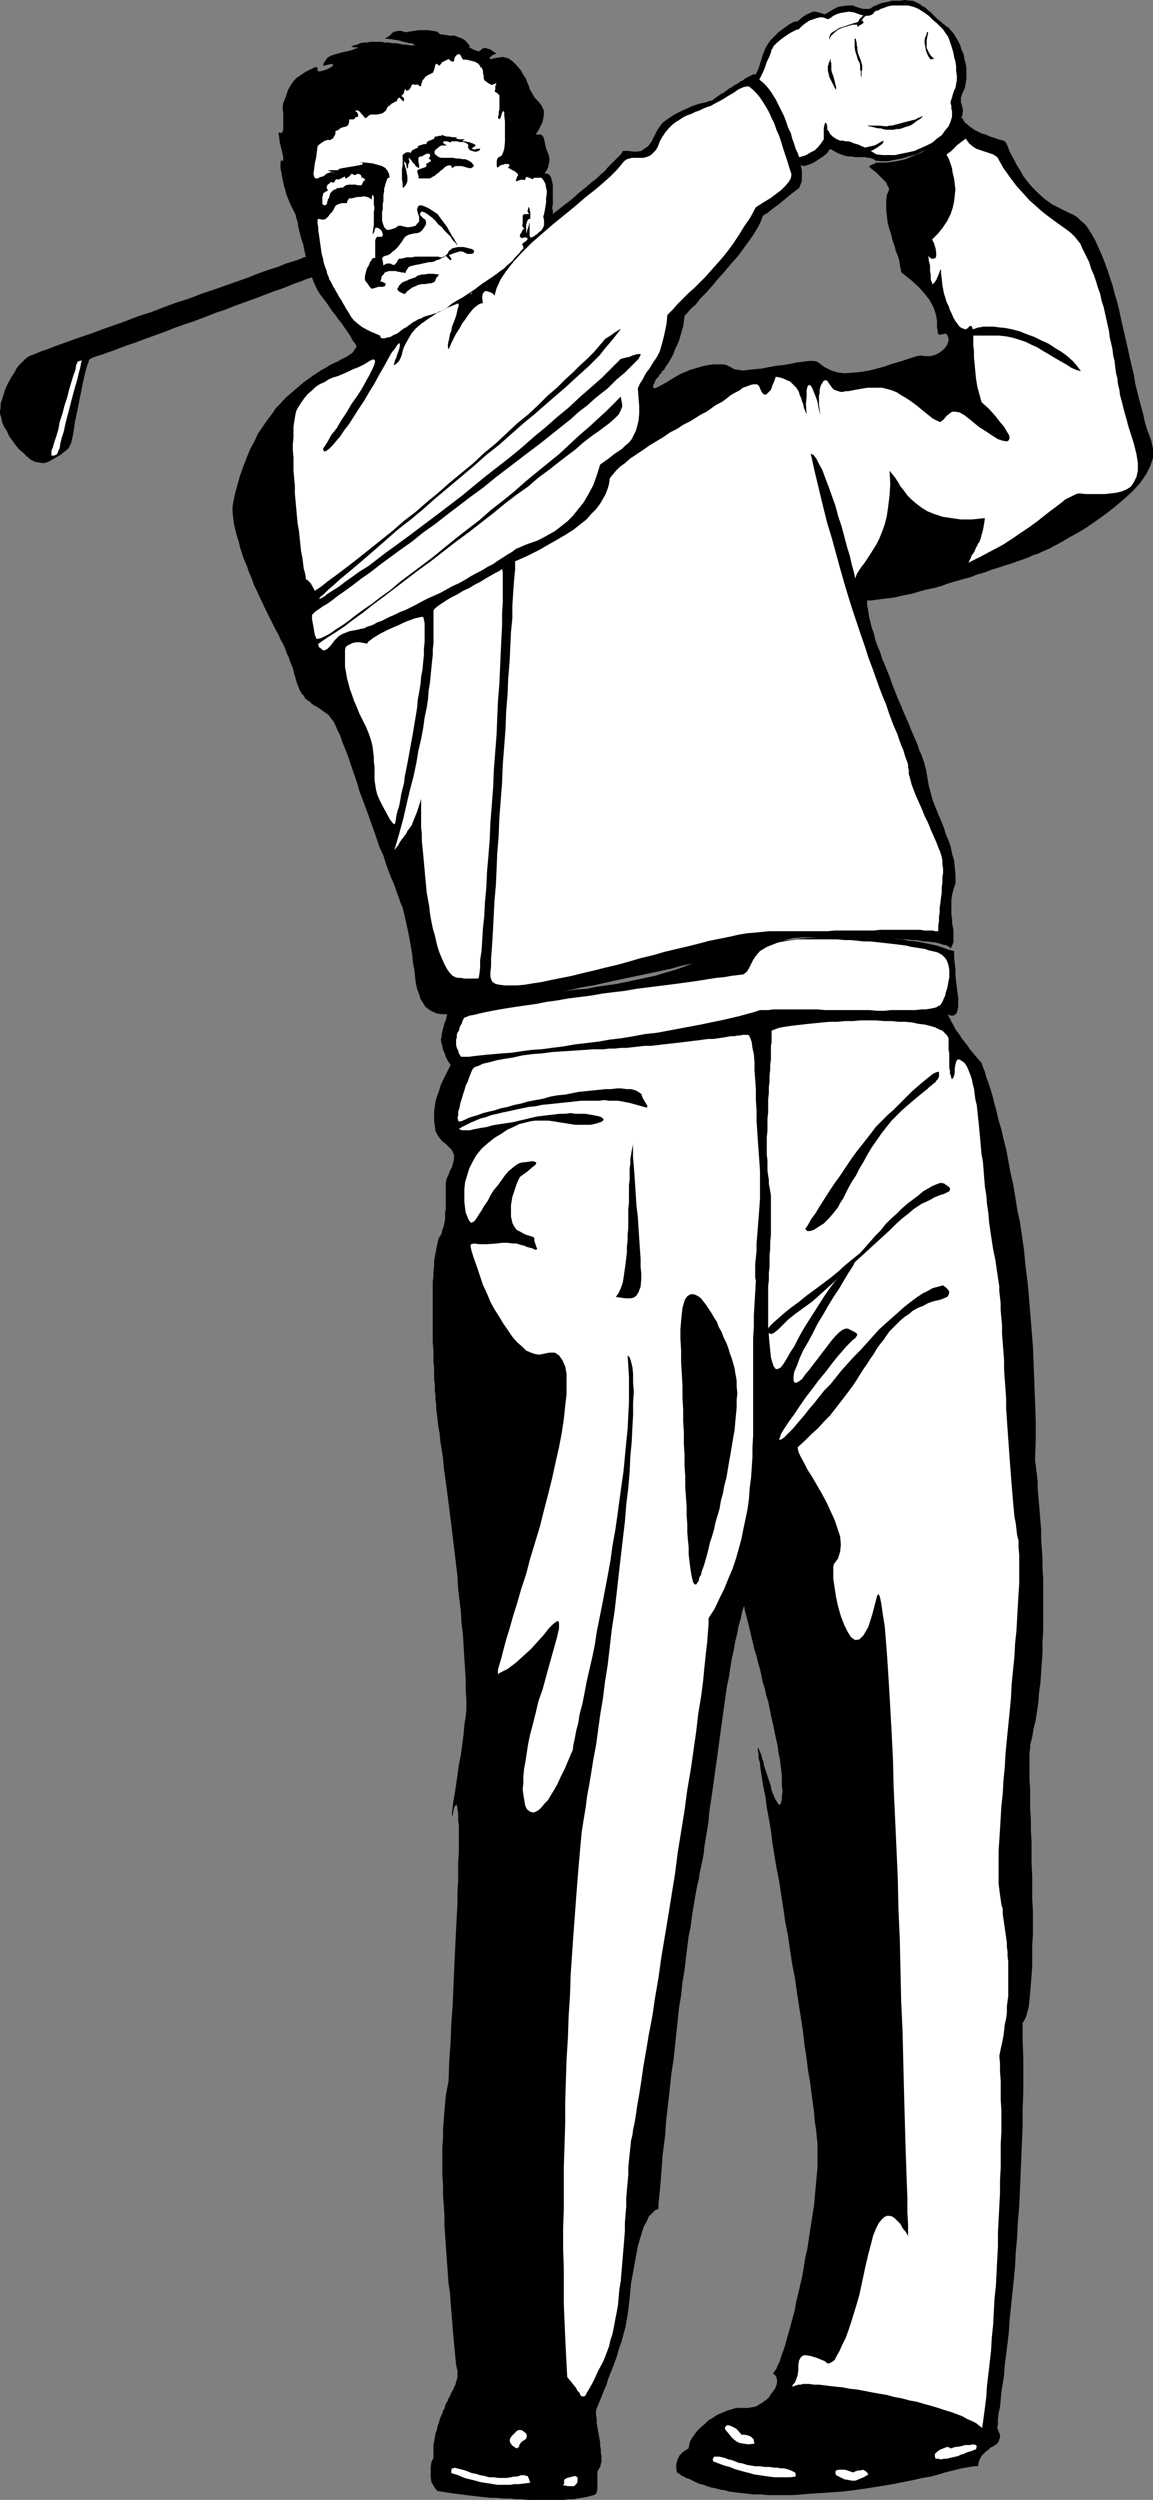 <?xml version="1.0" encoding="UTF-8" standalone="no"?>
<svg
   version="1.0"
   width="71.885mm"
   height="155.754mm"
   id="svg41"
   sodipodi:docname="Golfer 03.wmf"
   xmlns:inkscape="http://www.inkscape.org/namespaces/inkscape"
   xmlns:sodipodi="http://sodipodi.sourceforge.net/DTD/sodipodi-0.dtd"
   xmlns="http://www.w3.org/2000/svg"
   xmlns:svg="http://www.w3.org/2000/svg">
  <rect width="100%" height="100%" fill="#808080" stroke="none"/>
  <sodipodi:namedview
     id="namedview41"
     pagecolor="#ffffff"
     bordercolor="#000000"
     borderopacity="0.25"
     inkscape:showpageshadow="2"
     inkscape:pageopacity="0.0"
     inkscape:pagecheckerboard="0"
     inkscape:deskcolor="#d1d1d1"
     inkscape:document-units="mm" />
  <defs
     id="defs1">
    <pattern
       id="WMFhbasepattern"
       patternUnits="userSpaceOnUse"
       width="6"
       height="6"
       x="0"
       y="0" />
  </defs>
  <path
     style="fill:#000000;fill-opacity:1;fill-rule:evenodd;stroke:none"
     d="m 110.714,10.827 -0.647,-0.808 -0.646,-0.646 -0.646,-0.323 -0.808,-0.323 -0.808,-0.323 h -1.131 L 105.057,8.241 103.764,8.08 102.956,7.433 101.986,7.272 100.854,7.11 h -1.131 -1.131 l -0.97,0.162 -1.131,0.162 -0.97,0.162 -0.97,-0.323 h -0.808 l -0.647,0.162 -0.485,0.162 -0.323,0.323 -0.485,0.485 -0.485,0.323 -0.647,0.323 1.293,0.162 1.131,0.162 0.97,0.162 0.97,0.323 0.808,0.162 0.647,0.162 h 0.485 l 0.323,0.162 0.323,0.162 h 0.162 v 0.162 H 97.622 97.299 96.975 96.491 L 95.682,10.503 H 95.036 L 94.228,10.342 93.258,10.18 H 92.45 L 91.642,10.019 H 90.672 L 89.864,9.857 H 89.056 88.086 87.278 L 86.47,10.019 H 85.662 l -0.808,0.162 -0.647,0.323 -0.808,0.162 -0.647,0.323 0.647,0.162 h 0.485 0.323 l 0.162,0.162 h -0.162 l -0.485,0.162 -0.808,0.323 -1.293,0.323 -1.455,0.323 -1.131,0.323 -0.97,0.323 -0.647,0.323 -0.485,0.485 -0.323,0.485 -0.323,0.485 -0.162,0.646 0.647,-0.162 0.647,-0.162 0.647,-0.162 0.323,0.162 0.162,0.162 -0.162,0.162 -0.647,0.485 -1.131,0.485 -1.131,0.323 h -0.485 l -0.162,-0.162 v -0.323 -0.323 l -0.162,-0.162 h -0.485 l -0.97,0.485 -1.293,0.646 -0.97,0.646 -0.97,0.646 -0.808,0.808 -0.647,0.97 -0.647,1.131 -0.485,1.454 -0.647,1.616 -0.162,1.131 0.162,1.454 v 1.293 1.131 1.131 l -0.162,0.646 -0.323,0.323 -0.647,-0.162 0.162,1.131 0.162,1.293 0.323,1.293 0.323,1.293 0.162,0.97 v 0.485 l -0.162,0.323 -0.323,-0.323 -0.162,0.646 v 0.646 0.808 l 0.162,0.646 0.162,0.97 0.162,0.808 0.162,0.808 0.162,0.808 0.323,0.97 0.162,0.808 0.323,0.808 0.323,0.808 0.323,0.808 0.323,0.646 0.323,0.646 0.323,0.646 0.323,0.646 0.162,0.808 0.323,0.97 0.162,1.131 0.323,1.293 0.323,1.293 0.485,1.454 0.323,1.616 0.323,1.454 0.485,1.454 0.323,1.454 0.485,1.454 0.485,1.293 0.485,1.131 0.485,0.97 0.485,0.808 0.485,0.646 0.485,0.646 0.647,0.808 0.647,0.97 0.647,0.97 0.808,0.97 0.647,0.97 0.808,0.97 0.647,0.97 0.808,1.131 0.647,0.97 0.485,0.97 0.647,0.808 0.485,0.97 0.485,0.808 0.323,0.646 h 0.323 l 0.485,-0.162 0.647,-0.162 0.808,-0.323 0.808,-0.485 1.131,-0.485 1.131,-0.646 1.293,-0.646 1.293,-0.646 1.455,-0.808 1.455,-0.808 1.616,-0.97 1.616,-0.808 1.616,-0.97 1.616,-0.97 1.616,-0.97 1.616,-1.131 1.616,-0.97 1.616,-0.97 1.616,-1.131 1.616,-0.97 1.455,-0.97 1.455,-0.97 1.293,-0.97 1.131,-0.97 1.293,-0.808 0.97,-0.808 0.808,-0.808 0.808,-0.646 0.646,-0.646 0.323,-0.485 0.323,-0.485 0.808,-0.97 0.808,-0.808 0.646,-0.808 0.808,-0.646 0.646,-0.646 0.647,-0.646 0.646,-0.485 0.646,-0.485 0.323,-0.485 0.485,-0.485 0.485,-0.485 0.323,-0.485 0.162,-0.485 0.162,-0.485 0.162,-0.485 v -0.646 -0.646 l -0.162,-0.646 0.162,-0.808 v -0.808 -0.808 -0.808 -0.808 -0.646 -0.808 l -0.162,-0.646 -0.162,-0.646 -0.162,-0.485 -0.162,-0.323 -0.323,-0.323 -0.485,-0.162 h -0.485 l 0.485,-0.808 0.323,-0.646 0.162,-0.808 0.162,-0.646 v -0.646 l -0.162,-0.808 -0.323,-0.808 -0.323,-0.808 -0.162,-0.808 -0.162,-0.808 -0.162,-0.646 -0.162,-0.485 -0.323,-0.323 -0.323,-0.162 h -0.485 -0.647 l 0.647,-0.97 0.485,-0.97 0.485,-0.97 0.162,-0.808 0.162,-0.97 V 26.016 l -0.323,-0.646 -0.323,-0.646 -0.646,-0.808 -0.647,-0.646 -0.485,-0.646 -0.323,-0.646 -0.323,-0.485 -0.323,-0.646 -0.162,-0.646 -0.323,-0.646 -0.323,-0.97 -0.646,-0.97 -0.646,-1.131 -0.97,-1.131 -0.97,-0.97 -0.97,-0.646 -1.293,-0.323 -1.131,0.162 -0.97,0.162 -0.647,0.162 h -0.323 v -0.323 l 0.162,-0.162 0.323,-0.323 0.646,-0.323 0.485,-0.162 -0.808,-0.485 -0.646,-0.485 -0.646,-0.162 -0.485,-0.162 h -0.323 l -0.485,0.162 -0.323,0.323 -0.485,0.323 -0.485,-0.162 -0.485,-0.162 -0.323,-0.162 -0.323,-0.162 -0.323,-0.162 h -0.162 l -0.162,-0.323 z"
     id="path1" />
  <path
     style="fill:#000000;fill-opacity:1;fill-rule:evenodd;stroke:none"
     d="m 83.076,83.058 -0.485,0.323 -0.485,0.323 -0.485,0.323 -0.647,0.323 -0.647,0.323 -0.808,0.485 -0.808,0.323 -0.97,0.485 -0.97,0.646 -0.97,0.485 -0.97,0.646 -0.97,0.646 -1.131,0.808 -1.131,0.808 -0.97,0.808 -1.131,0.97 -1.131,0.97 -1.131,0.97 -1.131,1.293 -1.131,1.131 -0.97,1.454 -1.131,1.454 -0.97,1.454 -1.131,1.616 -0.808,1.778 -0.97,1.778 -0.808,1.939 -0.808,2.101 -0.808,2.262 -0.647,2.262 -0.647,2.424 -0.485,2.585 v 1.293 l 0.162,1.454 0.162,1.293 0.323,1.454 0.323,1.293 0.485,1.454 0.323,1.454 0.485,1.454 0.485,1.454 0.647,1.454 0.485,1.454 0.647,1.454 0.485,1.454 0.647,1.293 0.647,1.454 0.647,1.293 0.647,1.454 0.647,1.293 0.647,1.293 0.647,1.293 0.647,1.293 0.647,1.131 0.485,1.131 0.647,1.131 0.485,1.131 0.323,0.97 0.485,0.97 0.323,0.97 0.323,0.808 0.323,0.808 0.162,0.646 0.162,0.646 0.323,1.131 0.323,1.131 0.323,0.808 0.323,0.808 0.485,0.808 0.485,0.485 0.323,0.646 0.647,0.485 0.485,0.323 0.485,0.485 0.485,0.323 0.647,0.323 0.485,0.323 0.485,0.323 0.647,0.485 0.485,0.323 0.647,0.485 0.485,0.646 0.647,0.808 0.485,0.97 0.485,1.131 0.647,1.293 0.485,1.454 0.647,1.616 0.647,1.616 0.647,1.939 0.647,1.939 0.808,2.262 0.647,2.262 0.97,2.585 0.97,2.585 0.97,2.747 0.97,2.747 0.808,2.424 0.97,2.101 0.647,2.101 0.647,1.778 0.647,1.616 0.647,1.454 0.485,1.454 0.485,1.293 0.485,1.454 0.485,1.131 0.323,1.293 0.323,1.454 0.323,1.454 0.323,1.454 0.323,1.616 0.323,1.939 0.323,1.939 0.162,1.778 0.323,1.616 0.162,1.616 0.162,1.454 0.323,1.454 0.485,1.293 0.323,1.131 0.647,0.97 0.485,0.808 0.808,0.646 0.808,0.485 1.131,0.485 1.131,0.162 h 1.293 l 1.131,-0.162 1.293,-0.323 1.455,-0.162 1.616,-0.323 1.778,-0.323 1.94,-0.485 2.101,-0.323 2.101,-0.485 2.263,-0.485 2.424,-0.485 2.586,-0.485 2.586,-0.485 2.586,-0.485 2.909,-0.646 2.748,-0.646 2.909,-0.485 2.909,-0.646 2.909,-0.646 3.071,-0.646 3.071,-0.646 3.071,-0.646 3.071,-0.646 2.909,-0.808 3.071,-0.646 3.071,-0.808 2.909,-0.646 3.071,-0.808 2.909,-0.646 2.748,-0.808 2.909,-0.646 2.586,-0.808 2.748,-0.646 2.424,-0.162 h 2.424 2.263 2.101 2.101 1.94 1.94 1.778 l 1.616,0.162 h 1.616 1.455 l 1.455,0.162 h 1.455 l 1.131,0.162 h 1.293 l 1.131,0.162 h 0.97 l 0.97,0.162 0.97,0.162 h 0.808 l 0.808,0.162 h 0.646 l 0.647,0.162 0.646,0.162 0.485,0.162 0.485,0.162 h 0.323 l 0.485,0.162 0.162,0.162 0.323,0.162 0.162,0.162 0.162,0.162 0.323,-0.646 0.323,-0.808 v -0.646 -0.646 -0.808 -0.808 l -0.162,-0.808 -0.162,-0.808 v -0.97 l -0.162,-0.97 v -1.131 -1.131 -1.131 l 0.162,-1.293 0.323,-1.293 0.485,-1.454 v -1.939 l -0.162,-1.616 -0.162,-1.778 -0.485,-1.616 -0.323,-1.616 -0.485,-1.454 -0.646,-1.454 -0.485,-1.616 -0.646,-1.616 -0.646,-1.454 -0.646,-1.616 -0.647,-1.616 -0.485,-1.778 -0.485,-1.778 -0.323,-1.939 -0.323,-1.939 -0.162,-0.485 -0.162,-0.646 -0.162,-0.646 -0.323,-0.808 -0.323,-0.97 -0.485,-0.97 -0.323,-1.131 -0.485,-1.131 -0.485,-1.131 -0.646,-1.454 -0.485,-1.293 -0.646,-1.454 -0.646,-1.454 -0.646,-1.616 -0.647,-1.454 -0.646,-1.616 -0.646,-1.616 -0.485,-1.454 -0.646,-1.616 -0.647,-1.616 -0.646,-1.454 -0.485,-1.616 -0.646,-1.454 -0.485,-1.454 -0.323,-1.454 -0.485,-1.293 -0.323,-1.293 -0.323,-1.293 -0.162,-1.131 -0.162,-0.97 -0.162,-0.97 v -0.808 h 0.97 l 1.131,-0.162 1.293,-0.162 1.293,-0.162 1.455,-0.162 1.455,-0.323 1.455,-0.323 1.616,-0.323 1.616,-0.485 1.778,-0.485 1.616,-0.323 1.778,-0.485 1.778,-0.646 1.616,-0.485 1.778,-0.485 1.778,-0.485 1.616,-0.646 1.778,-0.485 1.616,-0.646 1.616,-0.485 1.455,-0.485 1.616,-0.485 1.293,-0.485 1.455,-0.485 1.293,-0.485 0.97,-0.485 1.131,-0.323 0.97,-0.485 0.808,-0.323 0.646,-0.323 0.485,-0.162 0.485,-0.323 0.97,-0.485 1.455,-0.808 1.616,-0.97 2.101,-1.131 2.101,-1.293 2.101,-1.454 2.263,-1.616 2.263,-1.778 2.101,-1.778 1.94,-1.778 1.778,-1.939 1.455,-2.101 0.97,-1.939 0.646,-1.939 v -2.101 l -0.485,-2.101 -0.485,-1.293 -0.485,-1.293 -0.485,-1.616 -0.323,-1.616 -0.485,-1.778 -0.485,-1.778 -0.485,-1.939 -0.485,-1.939 -0.323,-2.101 -0.485,-1.939 -0.485,-2.101 -0.485,-2.262 -0.485,-2.101 -0.485,-2.101 -0.485,-2.101 -0.485,-2.262 -0.485,-2.101 -0.647,-2.101 -0.485,-1.939 -0.647,-1.939 -0.646,-1.939 -0.646,-1.778 -0.647,-1.616 -0.808,-1.778 -0.647,-1.454 -0.808,-1.454 -0.808,-1.293 -0.808,-1.131 -0.97,-0.808 -0.808,-0.808 -0.97,-0.646 -1.131,-0.485 -1.94,-0.97 -1.94,-0.97 -1.778,-1.293 -1.455,-1.293 -1.293,-1.293 -1.131,-1.293 -1.131,-1.454 -0.808,-1.454 -0.808,-1.293 -0.646,-1.293 -0.647,-1.131 -0.485,-0.97 -0.323,-0.97 -0.323,-0.646 -0.323,-0.485 -0.323,-0.162 -0.646,-0.162 -0.647,-0.162 -0.808,-0.323 -0.647,-0.162 -0.808,-0.323 -0.646,-0.323 -0.808,-0.162 -0.646,-0.323 -0.646,-0.323 -0.646,-0.323 -0.647,-0.485 -0.485,-0.323 -0.485,-0.485 -0.485,-0.323 -0.323,-0.485 -0.162,-0.323 -0.162,-0.323 h -0.485 l -0.485,0.323 -0.485,0.646 -0.808,0.646 -0.808,0.97 -0.97,1.131 -1.131,0.97 -1.293,1.131 -1.455,1.131 -1.616,1.131 -1.94,0.808 -1.94,0.808 -2.101,0.485 -2.424,0.323 h -2.586 v 0.162 l -0.162,0.162 h -0.323 l -0.323,0.162 -0.323,0.162 -0.162,0.162 -0.162,0.162 0.162,0.162 0.808,0.646 0.808,0.646 0.808,0.808 0.808,0.808 0.647,0.646 0.323,0.808 0.323,0.485 v 0.485 l -0.485,1.131 -0.162,1.131 v 1.293 1.293 l 0.162,1.293 0.162,1.454 0.323,1.293 0.485,1.454 0.323,1.454 0.485,1.293 0.323,1.293 0.485,1.131 0.323,1.131 0.162,1.131 0.162,0.808 0.162,0.808 2.263,1.778 1.778,1.616 1.455,1.616 1.131,1.454 0.808,1.454 0.485,1.293 0.323,1.131 0.162,1.131 v 0.97 0.646 l 0.162,0.646 v 0.485 l 0.162,0.323 0.323,0.162 0.646,-0.162 0.808,-0.162 0.485,0.646 0.162,0.97 -0.323,0.97 -0.646,0.97 -0.97,0.808 -1.131,0.646 -1.293,0.323 h -1.293 l -0.808,-0.162 -0.97,0.162 -1.131,0.323 -1.455,0.485 -1.455,0.485 -1.778,0.485 -1.778,0.646 -1.778,0.485 -1.94,0.485 -1.94,0.323 -1.778,0.162 -1.94,0.162 -1.616,-0.162 -1.616,-0.485 -1.616,-0.808 -1.293,-0.97 -0.485,-0.323 -0.808,-0.162 h -1.131 l -1.131,0.162 -1.455,0.162 -1.616,0.323 -1.778,0.323 -1.616,0.162 -1.778,0.323 -1.616,0.323 -1.616,0.162 -1.616,0.162 -1.293,0.162 -1.131,-0.162 -0.97,-0.162 -0.808,-0.485 -0.323,-0.162 -0.646,-0.323 -0.646,-0.162 h -0.808 -0.808 -0.97 l -0.97,0.162 -0.97,0.162 -1.131,0.323 -1.131,0.323 -1.131,0.323 -1.131,0.485 -1.131,0.485 -1.131,0.646 -1.131,0.646 -0.97,0.646 -1.778,0.97 -0.97,0.485 -0.485,-0.162 v -0.485 l 0.323,-0.646 0.323,-0.808 0.646,-0.646 0.323,-0.646 0.323,-0.162 0.162,-0.485 0.485,-0.323 0.323,-0.646 0.485,-0.646 0.485,-0.808 0.485,-0.808 0.485,-0.97 0.323,-0.97 0.485,-0.97 0.485,-1.131 0.323,-1.131 0.323,-1.131 0.323,-1.131 0.162,-1.131 0.162,-1.293 0.646,-0.646 0.808,-0.97 1.131,-0.97 1.131,-1.454 1.293,-1.293 1.455,-1.616 1.455,-1.778 1.616,-1.778 1.455,-1.778 1.616,-1.778 1.293,-1.778 1.293,-1.778 1.131,-1.616 0.97,-1.616 0.646,-1.293 0.485,-1.293 0.323,-0.323 0.646,-0.323 0.808,-0.646 0.808,-0.646 1.131,-0.808 0.97,-0.808 0.97,-0.808 0.97,-0.808 0.647,-0.485 0.646,-0.485 0.646,-0.485 0.323,-0.808 0.323,-0.808 v -1.131 -1.293 l -0.323,-1.616 -0.162,-0.485 -0.162,-0.646 -0.323,-1.131 -0.323,-1.293 -0.485,-1.454 -0.485,-1.778 -0.647,-1.778 -0.646,-1.778 -0.808,-1.939 -0.808,-1.778 -0.97,-1.778 -0.97,-1.454 -0.808,-1.454 -1.131,-1.131 -1.131,-0.808 -1.131,-0.485 -0.647,0.323 -0.646,0.323 -0.646,0.323 -0.647,0.485 -0.646,0.323 -0.646,0.485 -0.646,0.323 -0.647,0.485 -0.646,0.323 -0.646,0.485 -0.646,0.485 -0.647,0.323 -0.646,0.485 -0.485,0.323 -0.646,0.485 -0.485,0.323 h -0.485 l -0.647,0.323 -0.808,0.162 -0.808,0.162 -0.97,0.323 -0.97,0.323 -0.97,0.485 -1.131,0.485 -0.97,0.485 -0.97,0.485 -0.97,0.646 -0.97,0.646 -0.808,0.646 -0.646,0.808 -0.647,0.97 -0.485,0.97 -0.808,1.616 -0.808,1.131 -0.97,0.646 -0.646,0.485 -0.97,0.162 h -0.97 l -1.131,-0.162 h -1.293 l -0.323,0.646 -0.485,0.485 -0.485,0.485 -0.485,0.485 -0.485,0.485 -0.646,0.646 -0.647,0.646 -0.646,0.808 -0.97,0.808 -0.97,0.97 -1.293,0.97 -1.293,1.131 -1.616,1.293 -1.616,1.454 -2.101,1.616 -2.263,1.778 -2.101,1.778 -2.101,1.778 -1.778,1.616 -1.616,1.454 -1.293,1.454 -1.131,1.293 -1.131,1.293 -0.808,0.97 -0.808,0.97 -0.646,0.97 -0.646,0.646 -0.485,0.646 -0.485,0.646 -0.323,0.323 -0.323,0.323 -0.485,0.162 -0.808,0.323 -0.646,0.323 -0.646,0.323 -0.323,0.323 -0.323,0.485 -0.162,0.323 -0.162,0.323 v 0.323 l -0.485,-0.162 -0.485,-0.162 h -0.646 l -0.647,0.323 -0.808,0.162 -0.808,0.485 -0.808,0.485 -0.97,0.485 -0.808,0.485 -0.97,0.646 -0.97,0.646 -1.131,0.485 -0.97,0.646 -0.97,0.485 -0.808,0.323 -0.97,0.485 -0.808,0.323 -0.97,0.323 -0.97,0.162 -1.131,0.323 -0.97,0.323 -1.131,0.323 -0.97,0.323 -0.97,0.323 -0.97,0.485 -1.131,0.485 -0.97,0.485 -0.808,0.646 -0.97,0.646 -0.808,0.808 -0.647,0.97 z"
     id="path2" />
  <path
     style="fill:#000000;fill-opacity:1;fill-rule:evenodd;stroke:none"
     d="m 73.216,60.112 h -0.162 l -0.485,0.323 -0.97,0.162 -1.131,0.485 -1.455,0.485 -1.616,0.485 -1.94,0.808 -2.101,0.646 -2.263,0.808 -2.424,0.97 -2.748,0.97 -2.748,0.97 -2.748,0.97 -2.909,0.97 -2.909,1.131 -3.071,0.97 -3.071,1.131 -2.909,1.131 -3.071,0.97 -2.909,1.131 -2.748,0.97 -2.748,0.97 -2.586,0.97 -2.424,0.808 -2.263,0.808 -2.263,0.808 -1.778,0.646 -1.616,0.646 L 9.698,82.735 8.566,83.219 7.758,83.543 7.273,83.704 6.627,84.027 5.98,84.512 5.334,85.159 4.526,85.966 3.879,86.774 3.394,87.744 2.748,88.714 2.101,89.845 1.616,90.814 1.131,91.945 0.808,93.076 0.485,94.046 0.162,95.016 v 0.97 L 0,96.793 v 0.646 l 0.323,0.97 0.162,0.97 0.485,1.131 0.647,0.97 0.485,1.131 0.808,1.131 0.808,1.131 0.808,0.97 0.97,0.808 0.808,0.808 0.97,0.808 0.97,0.485 0.97,0.162 0.97,0.162 0.808,-0.162 0.97,-0.485 1.131,-0.646 1.131,-0.646 0.808,-0.646 0.647,-0.485 0.485,-0.485 0.323,-0.646 0.323,-0.646 0.162,-0.808 0.162,-0.646 0.162,-0.97 0.162,-0.97 0.162,-1.293 0.323,-1.454 0.323,-1.616 0.323,-1.616 0.323,-1.616 0.323,-1.616 0.323,-1.616 0.323,-1.454 0.323,-1.293 0.323,-1.131 0.323,-0.808 0.162,-0.646 0.323,-0.162 0.162,-0.162 0.485,-0.162 0.808,-0.323 1.131,-0.323 1.293,-0.485 1.455,-0.485 1.616,-0.646 1.778,-0.646 1.94,-0.646 2.101,-0.808 2.263,-0.808 2.263,-0.808 2.424,-0.97 2.263,-0.808 2.424,-0.808 2.586,-0.97 2.424,-0.97 2.424,-0.808 2.424,-0.97 2.263,-0.808 2.263,-0.808 2.101,-0.808 2.101,-0.808 1.94,-0.646 1.616,-0.646 1.616,-0.646 1.455,-0.485 1.131,-0.485 0.97,-0.323 0.647,-0.162 0.485,-0.162 0.162,-0.162 z"
     id="path3" />
  <path
     style="fill:#ffffff;fill-opacity:1;fill-rule:evenodd;stroke:none"
     d="m 13.738,106.165 0.323,-0.646 0.162,-1.131 0.323,-1.293 0.485,-1.454 0.323,-1.616 0.485,-1.939 0.485,-1.778 0.485,-1.939 0.485,-1.778 0.485,-1.778 0.485,-1.616 0.323,-1.454 0.323,-1.131 0.162,-0.97 0.162,-0.646 0.162,-0.162 -1.131,0.323 v 0.162 l -0.323,0.646 -0.162,1.131 -0.485,1.293 -0.485,1.616 -0.485,1.616 -0.485,1.939 -0.647,1.939 -0.485,1.939 -0.647,1.939 -0.323,1.778 -0.485,1.616 -0.485,1.454 -0.323,1.131 -0.323,0.808 v 0.485 0.323 0.323 h 0.323 0.323 l 0.323,-0.162 0.323,-0.162 0.162,-0.323 z"
     id="path4" />
  <path
     style="fill:#ffffff;fill-opacity:1;fill-rule:evenodd;stroke:none"
     d="m 82.267,46.7 h 0.647 l 0.647,-0.162 0.647,-0.162 h 0.808 l 0.647,-0.162 0.808,0.162 0.485,0.162 0.647,0.485 v -0.646 l 0.162,-0.323 v -0.162 h 0.162 v 0.162 l 0.162,0.323 v 0.485 0.646 0.646 l 0.162,0.808 -0.162,0.97 v 0.97 1.131 0.97 l -0.162,1.131 -0.162,1.131 0.323,-0.485 0.162,-0.323 v -0.323 l 0.162,-0.323 v -0.162 0 h 0.323 0.323 l 0.485,0.323 0.323,0.323 0.162,0.323 0.162,0.485 v 0.323 l -0.162,0.323 h -0.323 -0.485 -0.323 l -0.323,0.323 -0.162,0.646 v 0.808 1.131 1.131 1.131 l -0.162,1.293 -0.162,0.97 v 0.646 0.485 0.162 l 0.162,0.162 h 0.162 0.323 0.485 0.485 l 0.485,0.162 0.162,-0.162 0.162,-0.162 0.162,-0.485 -0.162,-0.646 -0.162,-0.808 -0.162,-1.131 -0.162,-0.485 0.162,-0.323 0.162,-0.162 0.323,-0.162 0.647,-0.162 0.647,-0.323 0.485,-0.485 0.647,-0.485 0.647,-0.646 0.485,-0.646 0.485,-0.646 0.485,-0.808 0.485,-0.485 0.647,-0.323 0.647,-0.162 0.647,-0.162 h 0.485 l 0.647,-0.162 0.647,-0.485 0.485,-0.646 0.485,-0.808 v -0.646 l -0.162,-0.485 -0.485,-0.323 -0.323,-0.323 -0.323,-0.323 -0.162,-0.323 0.323,-0.485 0.162,-0.162 0.323,0.162 0.485,0.162 0.485,0.323 0.647,0.485 0.646,0.485 0.646,0.646 0.647,0.808 0.808,0.646 0.647,0.808 0.808,0.808 0.647,0.646 0.485,0.808 0.647,0.646 0.485,0.646 0.323,0.646 -0.162,-0.323 -0.162,-0.323 -0.162,-0.485 -0.323,-0.485 -0.323,-0.646 -0.485,-0.646 -0.323,-0.646 -0.485,-0.808 -0.323,-0.646 -0.485,-0.646 -0.485,-0.646 -0.485,-0.646 -0.485,-0.646 -0.323,-0.485 -0.485,-0.323 -0.485,-0.323 -1.293,-0.808 -1.131,-0.485 -0.647,-0.162 -0.485,0.162 -0.162,0.323 -0.162,0.485 0.162,0.808 0.323,0.97 v 0.646 0.485 l -0.485,0.485 -0.323,0.485 -0.647,0.162 -0.808,0.162 h -0.647 l -0.808,-0.162 -0.485,-0.162 h -0.323 -0.323 l -0.323,0.162 -0.323,0.323 -0.485,0.162 -0.485,0.162 -0.808,0.162 H 91.157 L 90.834,53.81 90.51,53.487 90.349,53.002 90.187,52.517 90.026,51.871 v -0.646 -0.808 -0.485 l 0.162,-0.646 v -0.646 -0.646 l 0.162,-0.646 v -0.808 -0.646 l 0.162,-0.808 v -0.646 l 0.162,-0.485 0.162,-0.646 0.162,-0.485 0.162,-0.485 0.162,-0.323 0.162,-0.162 h 0.323 l -0.162,-0.97 -0.323,-0.646 -0.485,-0.646 -0.808,-0.485 -1.131,-0.323 -1.131,-0.323 -1.616,-0.162 -1.616,-0.162 0.808,0.162 0.162,0.323 -0.323,0.162 -0.647,0.162 -0.97,0.162 -0.97,0.162 -0.97,0.162 -0.97,0.162 -0.647,0.162 -0.323,0.162 v 0.162 h 0.162 l 0.162,0.162 v 0 L 79.681,40.075 H 79.035 78.227 77.742 77.419 v 0.162 h 0.162 l 0.323,0.162 0.647,0.162 0.485,0.323 -0.647,-0.323 h -0.485 l -0.485,0.162 -0.485,0.162 -0.323,0.323 -0.485,0.323 -0.647,0.162 -0.647,0.323 h -0.485 l -0.323,-0.323 -0.162,-0.808 0.162,-1.131 0.162,-1.293 0.323,-1.454 0.162,-1.293 0.162,-1.293 0.485,-0.485 0.485,-0.323 0.485,-0.323 0.323,-0.162 0.485,-0.162 h 0.323 0.162 0.323 l 0.162,-0.162 0.323,-0.162 0.162,-0.162 0.162,-0.323 0.162,-0.323 0.162,-0.323 v -0.323 -0.323 l 0.485,-0.162 0.485,-0.323 0.162,-0.162 0.323,-0.162 h 0.162 l 0.323,-0.162 h 0.323 l 0.323,-0.162 0.323,-0.162 0.162,-0.323 0.162,-0.485 v -0.646 h 0.485 0.485 l 0.323,-0.162 0.162,-0.323 0.647,-0.162 v -0.485 l -0.162,-0.485 -0.485,-0.323 0.162,-0.162 h 0.323 0.162 l 0.162,0.162 0.323,0.162 0.162,0.323 0.485,0.485 0.485,0.646 h 0.162 l 0.323,-0.162 0.162,-0.162 0.162,-0.162 0.162,-0.162 h 0.162 l 0.162,-0.162 h 0.323 1.131 l 0.808,-0.162 0.647,-0.162 0.323,-0.323 0.323,-0.162 0.162,-0.323 0.162,-0.323 0.162,-0.323 0.162,-0.162 0.323,-0.162 0.162,-0.162 0.323,-0.323 0.323,-0.162 0.323,-0.162 0.162,-0.162 h 0.323 l 0.162,-0.323 v -0.162 l 0.162,-0.162 0.162,-0.162 0.162,-0.162 0.162,0.162 0.323,0.323 0.485,0.485 0.162,-0.323 v -0.323 l -0.162,-0.323 -0.485,-0.323 0.323,-0.323 0.162,-0.162 0.162,-0.323 v -0.323 l 0.162,-0.162 v -0.323 0 h 0.162 l 0.162,0.323 h 0.485 l 0.323,-0.323 0.323,-0.485 0.162,-0.485 0.323,-0.162 h 0.323 l 0.162,0.162 0.485,-0.162 0.323,0.162 0.323,0.323 0.323,-0.162 v -0.323 l 0.162,-0.485 0.162,-0.485 0.323,-0.323 0.323,-0.485 0.485,-0.323 0.647,-0.323 0.646,-0.323 0.162,-0.323 0.162,-0.485 0.162,-0.485 v -0.323 l 0.162,-0.323 0.162,-0.162 h 0.162 l 0.162,0.162 0.162,0.162 0.162,0.162 0.162,-0.162 0.162,-0.162 0.162,-0.162 0.162,-0.323 0.323,-0.162 0.323,-0.162 0.646,-0.323 0.323,-0.162 0.162,0.162 0.323,0.323 0.485,0.162 0.323,-0.162 v -0.323 -0.162 l 0.323,-0.646 0.323,-0.323 0.323,-0.162 h 0.162 l 0.323,0.162 0.162,0.323 0.162,0.323 0.323,0.485 h 0.323 0.485 l 0.646,0.162 0.646,0.162 0.647,0.162 0.646,0.323 0.485,0.485 0.323,0.646 0.162,-0.162 v 0.162 l 0.162,0.162 v 0.162 l 0.162,0.323 v 0.323 0.323 l 0.162,0.485 v 0.646 l 0.162,0.485 0.162,0.162 0.323,0.162 0.162,0.162 0.162,0.162 0.323,0.162 0.323,0.162 0.323,0.162 0.323,-0.162 0.485,-0.162 0.323,-0.485 -0.162,0.323 v 0.323 0.162 l -0.162,0.162 v 0.162 0.162 0.162 0.323 l -0.162,0.485 v 0 l 0.162,0.162 0.485,0.323 0.162,0.162 0.162,0.162 0.162,0.162 v 0.162 0.323 0.323 0.485 0.646 0.646 0.646 l -0.162,0.646 v 0.646 l -0.162,0.485 v 0.323 l 0.162,0.162 0.162,0.162 0.323,-0.485 0.162,-0.646 0.162,-0.485 0.162,-0.323 0.323,0.162 v 0.808 l 0.162,1.454 v 2.424 2.424 l -0.162,1.616 -0.323,0.97 -0.323,0.646 -0.323,0.162 -0.323,0.162 -0.323,0.323 -0.162,0.646 v 0.808 0.323 l 0.162,0.323 h 0.162 l 0.162,-0.162 0.162,-0.162 0.162,-0.162 h 0.162 l 0.323,-0.162 h 0.323 l 0.323,-0.162 h 0.323 0.485 l 0.162,0.162 0.162,0.162 -0.162,0.162 -0.162,0.323 -0.162,0.162 h 0.323 l 0.485,0.323 0.323,0.162 0.323,0.162 0.323,0.162 0.323,0.323 0.162,0.162 0.162,0.162 v 0.323 l -0.162,0.162 -0.162,0.485 -0.162,0.323 v 0.323 h 0.323 l 0.162,-0.162 h 0.323 l 0.162,-0.162 h 0.323 0.162 0.323 0.162 l 0.162,0.162 0.162,-0.485 0.162,-0.323 h 0.323 l 0.323,0.162 0.485,0.162 0.323,0.162 h 0.162 l 0.162,-0.323 h 0.485 0.485 0.323 0.485 l 0.323,0.323 0.323,0.485 0.323,0.646 0.162,0.97 0.162,0.646 v 0.646 l -0.162,0.97 v 1.131 l -0.162,0.97 -0.162,0.97 -0.162,0.808 -0.162,0.485 v 0.323 l 0.162,0.485 v 0.485 0.323 0.485 l -0.162,0.485 -0.162,0.323 -0.162,0.162 -0.162,0.323 -0.485,0.323 -0.485,0.485 -0.485,0.323 -0.485,0.323 -0.323,0.162 h -0.323 l -0.162,-0.323 v -0.485 -0.485 -0.646 -0.646 -0.323 -0.323 -0.162 l -0.162,0.162 v 0.323 l -0.162,0.485 -0.162,0.485 -0.162,0.485 v 0.323 h -0.162 v -0.323 -0.808 -0.808 l 0.162,-0.485 0.162,-0.485 0.162,-0.162 0.162,-0.162 h 0.162 0.162 v 0.162 -0.646 -0.646 -0.485 l -0.162,-0.485 V 49.124 l -0.162,-0.323 h -0.162 V 49.124 l -0.162,0.646 0.162,0.323 0.162,0.162 v 0.162 h -0.162 -0.323 -0.323 -0.162 -0.162 l -0.162,0.162 -0.162,0.162 v 0.323 0.485 0.485 0.323 0.485 l -0.162,0.162 0.162,0.323 v 0.162 l 0.162,0.162 h 0.162 v 0.162 l -0.323,0.323 -0.323,0.646 -0.323,0.485 v 0.485 l 0.162,0.162 0.323,0.162 0.485,-0.162 h 0.485 l 0.323,0.162 V 56.395 l -0.323,0.323 -0.162,0.162 -0.323,0.162 -0.162,0.162 -0.162,0.162 -0.162,0.162 0.162,0.162 v 0.162 l 0.162,0.323 v 0.323 l -0.323,0.323 -0.323,0.323 -0.323,0.485 -0.485,0.485 -0.646,0.646 -0.485,0.646 -0.323,0.323 -0.808,0.646 -0.808,0.808 -1.131,0.808 -1.293,0.97 -1.455,0.97 -1.455,0.97 -1.455,1.131 -1.455,0.97 -1.455,0.97 -1.455,0.808 -1.293,0.808 -0.97,0.808 -0.808,0.485 -0.646,0.323 -0.485,0.162 -0.485,0.323 -0.646,0.162 -0.485,0.162 -0.485,0.162 -0.647,0.162 -0.485,0.162 -0.485,0.162 -0.485,0.323 -0.647,0.162 -0.485,0.323 -0.647,0.323 -0.485,0.323 -0.647,0.485 -0.647,0.485 -0.647,0.323 -0.808,0.646 -0.647,0.485 -0.808,0.323 -0.808,0.485 -0.808,0.162 -0.647,0.162 H 90.026 L 89.702,79.503 89.541,79.018 88.409,78.533 87.278,78.049 86.308,77.564 85.177,76.917 84.369,76.271 83.399,75.463 82.752,74.655 82.106,73.524 81.783,73.039 81.459,72.554 81.136,71.908 80.813,71.423 80.49,70.777 80.166,70.292 79.843,69.807 79.52,69.161 79.197,68.676 78.873,68.03 78.55,67.545 78.227,66.899 77.904,66.252 77.58,65.768 77.419,65.121 77.095,64.475 76.934,63.667 76.611,62.859 76.287,61.889 76.126,60.92 75.802,59.789 75.641,58.658 75.479,57.526 75.318,56.395 75.156,55.264 74.994,54.295 V 53.487 l -0.162,-0.808 v -0.485 -0.485 l 0.162,-0.162 h 0.162 l 0.647,0.162 h 0.485 l 0.485,-0.162 0.323,-0.323 0.323,-0.323 0.323,-0.485 0.485,-0.485 0.323,-0.485 0.323,-0.646 0.162,-0.323 0.485,-0.323 0.485,-0.162 0.485,-0.162 h 0.485 0.485 0.323 V 47.669 47.508 l 0.162,-0.323 z"
     id="path5" />
  <path
     style="fill:#ffffff;fill-opacity:1;fill-rule:evenodd;stroke:none"
     d="m 80.651,44.276 0.808,-0.646 0.808,-0.162 h 0.808 0.647 l 0.647,0.162 h 0.485 0.323 l 0.162,-0.323 0.323,-0.646 0.323,-0.162 v -0.323 l -0.485,-0.323 h -0.323 v -0.323 l -0.162,-0.323 -0.647,-0.323 -0.323,0.162 -0.323,0.162 H 83.399 l -0.485,-0.323 -0.485,0.485 -0.323,0.323 -0.323,0.162 -0.162,0.162 h -0.162 l -0.162,-0.162 v -0.162 -0.162 l -0.323,0.162 -0.323,0.162 -0.323,0.162 -0.162,0.162 h -0.323 l -0.162,0.162 -0.323,-0.162 h -0.162 l -0.323,0.485 -0.162,0.323 h -0.323 l -0.485,-0.162 -0.162,0.323 -0.323,0.162 -0.162,0.162 -0.162,0.162 v 0.162 l -0.162,0.323 0.162,0.323 0.162,0.485 -0.485,0.162 -0.162,0.162 -0.323,0.162 -0.162,0.162 v 0.323 l -0.162,0.485 v 0.646 0.97 l 0.323,0.323 h 0.323 l 0.323,-0.162 0.162,-0.323 v -0.323 l 0.162,-0.323 v -0.162 l 0.162,-0.323 0.162,-0.162 V 46.215 l 0.162,-0.162 v -0.323 l 0.162,-0.323 0.323,-0.323 0.323,-0.323 0.485,-0.162 0.485,-0.323 h 0.485 l 0.485,-0.162 z"
     id="path6" />
  <path
     style="fill:#000000;fill-opacity:1;fill-rule:evenodd;stroke:none"
     d="m 98.43,41.691 0.162,0.162 0.162,0.162 h 0.162 v 0 h 0.162 0.323 0.323 0.485 0.646 0.323 l 0.485,-0.162 0.162,-0.162 0.323,-0.162 0.323,-0.162 0.323,-0.323 0.485,-0.323 0.485,-0.485 0.485,-0.323 0.485,-0.485 0.485,-0.323 0.485,-0.162 h 0.485 l 0.162,0.162 0.162,0.485 0.485,-0.323 0.323,-0.162 h 0.485 0.485 0.485 l 0.646,0.162 0.485,0.162 0.646,0.162 h 0.485 l 0.485,-0.323 0.162,-0.323 -0.323,-0.323 -0.162,-0.323 -0.323,-0.162 -0.162,-0.162 -0.323,-0.162 -0.323,-0.162 -0.485,-0.162 h -0.647 l -0.646,-0.162 h -0.808 l -0.646,-0.162 h -0.808 -0.485 -0.646 -0.485 -0.485 l -0.485,-0.162 -0.323,-0.162 -0.323,-0.323 -0.323,-0.162 v -0.323 l -0.162,-0.162 0.162,-0.323 0.162,-0.323 0.485,-0.323 0.323,-0.323 0.323,-0.162 0.162,-0.162 h 0.323 0.162 0.323 0.162 0.485 l -0.646,-0.323 -0.323,-0.323 v -0.162 l 0.162,-0.162 h 0.323 0.485 l 0.485,0.162 0.485,0.162 -0.162,-0.162 0.162,-0.162 h 0.162 0.485 0.323 0.485 l 0.485,0.162 h 0.162 0.323 0.162 0.323 l 0.323,0.162 h 0.162 l 0.162,0.162 0.323,0.162 0.162,0.485 h -0.162 l 0.162,0.485 0.323,0.485 0.646,0.162 0.323,0.162 h 0.323 0.323 l 0.323,-0.162 h 0.162 l 0.162,-0.162 0.162,-0.323 v -0.162 l -0.323,0.162 h -0.323 -0.323 l -0.323,0.162 h -0.162 l -0.323,-0.162 h -0.162 v -0.162 l 0.485,-0.323 0.323,-0.162 v -0.323 l -0.646,-0.323 -0.485,-0.162 -0.485,-0.162 h -0.323 l -0.323,-0.162 h -0.323 -0.162 -0.162 l -0.162,-0.162 0.485,-0.162 v 0 -0.162 h -0.323 -0.485 -0.485 l -0.485,-0.162 h -0.323 l 0.323,-0.323 0.485,-0.162 h 0.162 0.162 -0.162 -0.162 l -0.647,0.162 h -0.808 l -0.97,-0.162 h -0.485 l -0.485,-0.162 h -0.162 l -0.162,-0.162 h -0.162 -0.162 l -0.162,0.162 h -0.485 l -0.485,0.162 h -0.162 -0.162 -0.162 v 0.162 l -0.162,0.162 v 0.162 l -0.646,0.323 -0.485,0.162 -0.323,0.162 -0.162,0.162 h -0.162 v 0.162 0 0.323 h -0.647 l -0.485,0.162 -0.485,0.162 h -0.162 l -0.162,0.162 H 98.43 v 0.162 l 0.162,0.162 -0.485,0.162 -0.323,0.162 -0.323,0.162 -0.323,0.162 -0.162,0.162 v 0.162 l -0.162,0.162 v 0.162 L 96.491,35.873 H 96.167 96.006 95.844 95.682 l -0.162,0.162 -0.323,0.162 -0.323,0.323 v 0.485 0.323 0.323 l 0.162,0.162 v 0.162 h 0.162 l 0.162,0.162 0.323,0.323 0.162,0.808 v 0.323 l 0.162,0.162 v -0.162 l 0.162,-0.323 v -0.485 l 0.162,-0.323 0.162,-0.323 -0.162,-0.646 v -0.323 0 h 0.162 v 0.162 l 0.162,0.162 0.162,0.162 0.162,0.162 0.162,0.323 0.323,0.323 0.323,0.323 0.162,0.323 0.162,0.162 0.323,0.162 h 0.162 v 0.162 h 0.162 v -0.162 -0.162 -0.485 l -0.162,-0.646 v -0.323 -0.323 -0.323 l 0.162,-0.162 0.162,-0.162 h 0.485 l 0.485,-0.323 0.647,-0.323 h 0.323 0.323 l 0.162,0.162 v 0.162 0.323 l -0.162,0.162 -0.162,0.323 0.485,0.323 v 0.323 l -0.323,0.162 -0.808,0.485 0.162,0.323 -0.162,0.323 -0.323,0.162 -0.485,0.162 -0.485,0.162 -0.485,0.162 -0.323,0.323 0.162,0.646 0.162,0.485 0.162,0.323 v 0 z"
     id="path7" />
  <path
     style="fill:#000000;fill-opacity:1;fill-rule:evenodd;stroke:none"
     d="M 87.601,68.03 87.116,67.545 86.793,67.06 86.47,66.576 86.146,66.252 85.985,65.768 V 65.121 l 0.162,-0.808 0.323,-1.131 0.323,-0.485 0.162,-0.323 0.162,-0.485 0.162,-0.323 0.162,-0.162 0.162,-0.323 0.162,-0.162 0.162,-0.162 h 0.323 0.162 l 0.323,0.162 0.162,0.162 0.162,0.323 0.323,0.485 0.162,0.485 0.323,0.485 0.323,-0.162 0.323,-0.323 0.323,-0.162 0.323,-0.162 h 0.323 0.162 0.323 l 0.323,0.162 0.323,0.162 h 0.323 l 0.162,-0.162 0.162,-0.162 0.162,-0.162 0.162,-0.323 0.162,-0.323 0.323,-0.323 h 0.485 l 0.647,-0.162 0.647,-0.162 h 0.647 0.647 l 0.647,-0.162 h 0.647 0.808 0.647 0.808 0.647 0.646 0.646 0.647 l 0.485,0.162 h 0.485 l 0.808,-0.485 0.485,-0.485 0.162,-0.485 0.485,-0.323 0.323,-0.323 0.646,-0.162 0.808,-0.162 h 1.293 l 1.293,0.323 0.646,0.162 0.485,0.323 v 0.323 l -0.162,0.323 -0.323,0.162 h -0.323 -0.485 -0.323 l -0.323,-0.162 -0.323,-0.162 -0.162,-0.162 h -0.323 l -0.485,-0.162 -0.323,0.162 -0.647,0.162 -0.485,0.162 -0.485,0.162 -0.323,0.162 h -0.162 -0.162 v 0.162 0.162 l 0.323,0.323 0.162,0.485 v 0.162 h -0.323 l -0.485,-0.485 -0.162,-0.162 -0.162,-0.162 -0.162,-0.162 h -0.162 l -0.162,0.162 -0.162,0.162 -0.485,0.162 -0.485,0.323 -0.647,0.162 -0.646,0.323 -0.646,0.162 h -0.646 l -0.647,0.162 -0.808,0.162 -0.647,0.162 -0.97,0.162 -0.647,0.162 -0.647,0.162 -0.323,0.162 -0.162,0.162 -0.162,0.323 -0.162,0.162 -0.162,0.323 -0.162,0.485 -0.485,-0.162 h -0.485 l -0.485,-0.162 h -0.323 l -0.485,-0.162 h -0.323 -0.323 -0.323 -0.647 l -0.485,0.162 -0.485,0.162 -0.323,0.323 -0.162,0.323 -0.162,0.162 -0.162,0.323 v 0.323 l -0.162,0.485 -0.162,0.162 h 0.162 l 0.485,0.162 0.647,0.323 v 0.323 l -0.162,0.323 -0.485,0.162 H 89.702 89.379 89.056 l -0.323,0.162 h -0.162 l -0.323,0.162 H 87.924 Z"
     id="path8" />
  <path
     style="fill:#000000;fill-opacity:1;fill-rule:evenodd;stroke:none"
     d="m 93.905,67.545 0.162,-0.323 0.323,-0.323 0.323,-0.323 0.647,-0.323 0.485,-0.162 0.647,-0.323 0.485,-0.162 0.485,-0.162 0.485,-0.162 0.323,-0.323 0.485,-0.162 0.647,-0.162 h 0.647 l 0.808,-0.162 h 1.131 l 1.455,0.162 -0.323,0.485 -0.323,0.323 -0.162,0.485 -0.162,0.323 -0.162,0.162 -0.323,0.162 -0.485,0.162 h -0.485 l -0.808,0.162 h -0.808 l -0.808,0.162 -0.647,0.323 -0.808,0.323 -0.647,0.485 -0.647,0.485 -0.323,0.485 h -0.485 l -0.323,-0.162 -0.323,-0.162 -0.323,-0.162 -0.323,-0.323 -0.162,-0.323 0.162,-0.162 z"
     id="path9" />
  <path
     style="fill:#000000;fill-opacity:1;fill-rule:evenodd;stroke:none"
     d="m 95.036,37.489 -0.162,0.485 v 0.97 l -0.162,0.97 v 1.131 1.131 l 0.162,0.97 v 0.808 l 0.162,0.323 0.647,-0.808 0.323,-0.808 v -0.97 l -0.162,-0.97 -0.162,-0.808 -0.323,-0.97 -0.162,-0.808 z"
     id="path10" />
  <path
     style="fill:#000000;fill-opacity:1;fill-rule:evenodd;stroke:none"
     d="m 177.627,18.421 0.323,-0.646 0.323,-0.646 0.485,-0.97 0.323,-1.131 0.323,-0.97 0.323,-1.131 0.323,-0.808 0.323,-0.808 0.485,-0.808 0.646,-0.97 0.97,-0.97 0.97,-0.97 1.293,-0.97 1.131,-0.808 1.131,-0.646 0.97,-0.162 1.131,-0.97 0.97,-0.646 0.808,-0.323 0.647,-0.323 h 0.646 l 0.646,0.162 0.646,0.162 0.808,0.323 0.647,-0.323 0.808,-0.485 0.808,-0.485 0.97,-0.485 0.97,-0.162 1.131,-0.162 h 1.293 l 1.293,0.485 1.131,0.323 h 0.97 0.646 l 0.485,-0.323 0.323,-0.162 0.162,-0.162 V 1.293 l 0.162,0.162 0.97,-0.485 0.97,-0.323 0.97,-0.162 1.131,-0.323 h 0.97 1.131 L 213.184,0 l 1.131,0.162 h 0.646 l 0.485,0.162 0.646,0.323 0.646,0.323 0.647,0.485 0.646,0.323 0.646,0.646 0.647,0.485 0.485,0.485 0.647,0.646 0.485,0.485 0.647,0.485 0.485,0.485 0.485,0.323 0.485,0.485 0.485,0.162 0.323,0.485 0.485,0.485 0.485,0.646 0.485,0.808 0.485,0.808 0.485,0.97 0.323,1.131 0.485,0.97 0.162,1.131 0.323,1.131 0.162,1.131 v 1.131 1.131 l -0.162,1.131 -0.162,0.97 -0.323,0.808 -0.323,0.646 -0.162,0.485 -0.162,0.485 v 0.485 0.646 l 0.162,0.485 0.162,0.646 0.162,0.808 -0.162,1.131 -0.485,1.131 -0.808,1.131 -0.808,1.131 -1.131,1.131 -1.293,1.131 -1.455,0.97 -1.616,0.97 -1.616,0.808 -1.616,0.808 -1.778,0.485 -1.616,0.485 -1.778,0.323 -1.616,0.323 h -1.455 l -1.455,-0.162 -0.323,-0.323 -0.485,-0.162 -0.485,-0.162 h -0.485 l -0.485,-0.162 h -0.646 -0.646 -0.646 -0.647 l -0.808,-0.162 h -0.808 l -0.647,-0.162 -0.97,-0.323 -0.808,-0.323 -0.808,-0.485 -0.97,-0.485 -0.646,0.97 -0.97,0.808 -0.97,0.646 -0.97,0.646 -0.97,0.485 -0.97,0.323 -0.646,0.162 -0.646,-0.162 -0.323,-0.808 -0.323,-0.97 -0.323,-1.131 -0.323,-1.454 -0.485,-1.293 -0.647,-1.616 -0.485,-1.616 -0.647,-1.454 -0.808,-1.616 -0.808,-1.616 -0.808,-1.454 -0.97,-1.454 -0.808,-1.293 -1.131,-1.131 -1.131,-0.97 z"
     id="path11" />
  <path
     style="fill:#000000;fill-opacity:1;fill-rule:evenodd;stroke:none"
     d="m 243.893,343.866 0.162,-4.686 v -4.686 l -0.162,-4.525 -0.162,-4.363 -0.162,-4.201 -0.162,-4.201 -0.323,-4.04 -0.323,-4.04 -0.323,-3.878 -0.323,-3.555 -0.485,-3.717 -0.323,-3.555 -0.485,-3.393 -0.485,-3.232 -0.647,-3.07 -0.485,-3.07 -0.485,-2.909 -0.646,-2.747 -0.485,-2.747 -0.485,-2.585 -0.646,-2.424 -0.485,-2.262 -0.646,-2.101 -0.485,-2.101 -0.485,-1.778 -0.485,-1.939 -0.485,-1.616 -0.485,-1.454 -0.485,-1.293 -0.323,-1.293 -0.485,-1.131 -0.323,-0.97 -0.97,-1.131 -0.97,-1.131 -0.808,-0.97 -0.646,-0.97 -0.646,-0.808 -0.647,-0.808 -0.485,-0.808 -0.485,-0.646 -0.485,-0.646 -0.323,-0.646 -0.323,-0.646 -0.323,-0.485 -0.162,-0.485 -0.323,-0.485 -0.162,-0.323 -0.162,-0.485 0.646,0.323 h 0.646 l 0.485,-0.323 0.323,-0.323 0.162,-0.646 0.162,-0.808 v -0.97 -1.131 l -0.162,-1.131 -0.162,-1.293 -0.162,-1.293 -0.162,-1.454 v -1.454 l -0.162,-1.454 -0.162,-1.454 v -1.454 l -1.293,-0.323 -1.293,-0.485 -1.455,-0.485 -1.455,-0.323 -1.616,-0.323 -1.616,-0.323 -1.778,-0.162 -1.778,-0.323 -1.778,-0.162 -1.94,-0.162 -1.94,-0.162 -1.94,-0.162 h -1.94 l -2.101,-0.162 h -2.101 l -2.101,0.162 h -2.101 l -2.101,0.162 -2.263,0.162 -2.101,0.162 -2.263,0.323 -2.101,0.162 -2.101,0.323 -2.263,0.485 -2.101,0.323 -2.263,0.485 -2.101,0.485 -2.101,0.646 -2.101,0.646 -2.101,0.646 -1.94,0.646 -1.94,0.808 -2.101,0.808 -1.94,0.646 -2.263,0.646 -2.101,0.646 -2.263,0.485 -2.263,0.485 -2.263,0.485 -2.424,0.485 -2.263,0.323 -2.263,0.323 -2.424,0.485 -2.263,0.162 -2.263,0.323 -2.424,0.323 -2.263,0.323 -2.101,0.162 -2.101,0.323 -2.101,0.162 -1.94,0.323 -1.94,0.162 -1.94,0.323 -1.616,0.162 -1.616,0.323 -1.616,0.323 -1.293,0.162 -1.293,0.485 -1.131,0.323 -0.97,0.323 -0.808,0.323 -0.646,0.485 -0.485,0.485 -0.162,0.646 -0.162,0.808 -0.323,0.646 -0.162,0.646 -0.162,0.646 -0.162,0.646 -0.162,0.646 v 0.485 l -0.162,0.646 v 0.485 l 0.162,0.646 0.162,0.646 0.162,0.808 0.323,0.646 0.323,0.97 0.485,0.97 0.647,0.97 -0.485,0.97 -0.485,0.97 -0.485,0.97 -0.485,0.97 -0.485,1.131 -0.323,1.131 -0.485,1.293 -0.323,1.131 -0.162,1.131 -0.162,1.293 v 1.131 1.131 l 0.162,1.131 0.162,1.131 0.485,0.97 0.646,0.97 0.647,0.646 0.646,0.485 0.485,0.485 0.485,0.485 0.323,0.323 0.323,0.485 0.162,0.485 0.162,0.323 v 0.485 0.485 l -0.162,0.646 -0.162,0.646 -0.162,0.646 -0.485,0.808 -0.323,0.97 -0.485,0.97 -0.162,0.97 v 0.808 0.97 0.97 0.808 0.97 0.808 0.808 l -0.162,0.808 v 0.808 0.808 l -0.162,0.808 -0.162,0.808 -0.323,0.808 -0.162,0.808 -0.323,0.646 -0.323,0.485 -0.162,0.485 -0.162,0.646 -0.162,0.808 -0.162,0.808 -0.162,0.808 -0.162,0.97 -0.162,0.97 v 1.131 l -0.162,1.293 v 1.131 l -0.162,1.293 v 1.293 1.454 1.454 1.293 1.454 1.454 1.616 1.454 1.454 1.454 l 0.162,1.616 v 1.293 1.454 l 0.162,1.454 v 1.454 1.293 l 0.162,1.293 v 1.293 l 0.162,1.293 v 1.131 l 0.162,0.808 v 1.131 l 0.162,1.131 0.162,1.454 0.162,1.454 0.323,1.778 0.162,1.778 0.323,1.939 0.323,2.101 0.162,2.101 0.323,2.262 0.323,2.424 0.323,2.424 0.323,2.585 0.323,2.585 0.323,2.585 0.323,2.747 0.323,2.585 0.323,2.747 0.323,2.747 0.162,2.909 0.323,2.747 0.323,2.747 0.162,2.747 0.323,2.585 0.162,2.747 0.162,2.747 0.162,2.424 0.162,2.585 v 2.424 l 0.162,2.424 v 2.262 l -0.162,1.778 -0.323,1.939 -0.162,2.101 -0.323,2.424 -0.323,2.424 -0.485,2.424 -0.323,2.424 -0.323,2.262 -0.323,2.101 -0.323,1.778 -0.162,1.454 -0.162,1.131 v 0.808 0.162 l 0.162,-0.323 0.162,-0.97 0.162,-0.646 0.162,-0.485 0.162,-0.162 0.162,-0.162 h 0.162 v 0.162 l 0.162,0.485 v 0.485 l 0.162,0.646 v 0.97 0.97 l 0.162,1.131 v 1.454 1.454 1.778 1.778 l -0.162,2.101 v 2.101 2.424 l -0.162,2.585 v 2.747 l -0.162,2.909 -0.162,3.07 -0.162,3.232 -0.162,3.555 -0.162,3.555 -0.162,3.878 -0.162,3.878 -0.323,4.201 -0.162,4.363 -0.323,4.525 -0.162,4.686 -0.323,1.616 -0.323,1.778 -0.162,1.778 -0.162,1.939 -0.162,2.101 -0.162,1.939 v 2.101 l -0.162,2.262 v 2.101 2.262 2.262 l 0.162,2.262 v 2.424 l 0.162,2.262 0.162,2.424 v 2.262 l 0.162,2.424 0.162,2.262 0.162,2.424 0.162,2.262 0.162,2.262 0.162,2.262 0.323,2.101 0.162,2.262 0.162,1.939 0.162,2.101 0.162,1.939 0.162,1.939 0.162,1.778 0.162,1.778 0.162,1.616 0.162,1.616 0.162,0.808 0.162,0.646 v 0.808 0.646 l -0.162,0.646 -0.162,0.485 -0.162,0.646 -0.323,0.646 -0.162,0.485 -0.323,0.485 -0.323,0.646 -0.162,0.485 -0.323,0.485 -0.162,0.485 -0.162,0.323 -0.323,0.485 -0.162,0.485 -0.162,0.646 -0.323,0.485 -0.162,0.646 -0.323,0.646 -0.323,0.808 -0.162,0.646 -0.323,0.808 -0.162,0.97 -0.323,0.808 -0.162,0.97 -0.162,0.97 -0.162,0.808 v 0.97 1.131 0.97 l -0.485,0.97 -0.162,1.131 v 1.293 1.131 l 0.162,1.131 0.485,0.808 0.485,0.808 0.485,0.485 0.97,0.162 0.97,0.162 1.131,0.162 1.131,0.162 1.293,0.162 1.293,0.162 1.293,0.162 1.455,0.162 1.455,0.162 1.455,0.162 h 1.455 l 1.455,0.162 h 1.616 l 1.455,0.162 h 1.455 l 1.455,0.162 h 1.616 1.455 1.293 1.455 1.293 1.293 l 1.131,-0.162 h 1.131 l 0.97,-0.162 0.97,-0.162 0.97,-0.162 0.646,-0.162 0.647,-0.162 0.646,-0.162 0.485,-0.323 0.162,-0.323 0.162,-0.808 v -0.808 -0.808 -0.808 -0.808 -0.808 l 0.323,-0.646 0.323,-0.485 0.162,-0.646 0.162,-0.646 v -0.646 -0.646 l -0.162,-0.808 v -0.808 l -0.162,-0.808 v -0.808 l -0.162,-0.808 -0.162,-0.97 -0.162,-0.808 -0.162,-0.97 -0.162,-0.97 v -0.97 l -0.162,-0.97 v -0.97 l 0.323,-0.97 0.485,-1.131 0.485,-1.131 0.485,-1.293 0.646,-1.454 0.485,-1.616 0.646,-1.616 0.646,-1.616 0.647,-1.778 0.485,-1.778 0.647,-1.778 0.485,-1.778 0.485,-1.778 0.323,-1.939 0.323,-1.778 0.162,-1.616 0.162,-1.454 0.162,-1.616 0.162,-1.778 0.323,-1.778 0.323,-1.778 0.323,-1.778 0.323,-1.778 0.323,-1.778 0.485,-1.616 0.485,-1.616 0.485,-1.454 0.647,-1.131 0.485,-1.131 0.808,-0.808 0.647,-0.646 0.808,-0.323 v -1.131 l 0.162,-1.454 0.162,-1.616 0.162,-1.778 0.162,-2.101 0.162,-2.101 0.162,-2.424 0.323,-2.424 0.323,-2.585 0.162,-2.747 0.323,-2.909 0.323,-2.747 0.323,-3.07 0.323,-2.909 0.485,-3.07 0.323,-3.07 0.323,-3.07 0.323,-3.07 0.323,-3.07 0.485,-2.909 0.323,-3.07 0.485,-2.909 0.323,-2.747 0.323,-2.585 0.323,-2.585 0.485,-2.424 0.323,-2.424 0.323,-2.101 0.323,-1.939 0.323,-1.778 0.323,-1.616 0.323,-1.293 0.162,-1.293 0.323,-1.454 0.323,-1.454 0.323,-1.778 0.162,-1.616 0.323,-1.939 0.323,-1.939 0.323,-1.939 0.162,-2.101 0.323,-2.262 0.323,-2.101 0.323,-2.262 0.323,-2.424 0.323,-2.262 0.323,-2.262 0.323,-2.424 0.323,-2.424 0.323,-2.262 0.323,-2.424 0.323,-2.262 0.323,-2.262 0.323,-2.262 0.485,-2.262 0.323,-2.262 0.323,-1.939 0.485,-2.101 0.323,-1.939 0.485,-1.939 0.323,-1.778 0.485,-1.616 0.323,-1.616 0.485,-1.454 0.162,1.131 0.323,1.131 0.323,1.293 0.323,1.293 0.323,1.293 0.323,1.454 0.323,1.293 0.323,1.454 0.485,1.454 0.323,1.454 0.485,1.616 0.323,1.454 0.323,1.616 0.485,1.454 0.323,1.616 0.485,1.454 0.323,1.616 0.323,1.616 0.323,1.454 0.323,1.454 0.323,1.616 0.323,1.454 0.323,1.454 0.162,1.454 0.323,1.454 0.162,1.293 0.162,1.293 0.162,1.293 v 1.293 1.293 l 0.162,1.131 -0.162,1.131 v 0.808 l -0.162,0.646 -0.162,0.485 -0.162,0.162 h -0.162 l -0.323,-0.323 -0.162,-0.323 -0.323,-0.485 -0.323,-0.646 -0.323,-0.808 -0.323,-0.808 -0.162,-0.97 -0.323,-0.97 -0.323,-0.97 -0.323,-0.97 -0.323,-0.97 -0.323,-0.97 -0.162,-0.97 -0.323,-0.808 -0.162,-0.808 -0.323,-0.646 -0.162,-0.485 -0.162,-0.323 v -0.162 h -0.162 v 0.162 0.485 l 0.162,0.808 v 0.97 l 0.323,1.131 0.162,1.616 0.323,1.939 0.323,2.101 0.485,2.262 0.323,2.585 0.485,2.585 0.485,2.747 0.323,2.747 0.485,3.07 0.485,2.909 0.647,3.232 0.485,3.232 0.485,3.07 0.485,3.393 0.646,3.232 0.485,3.393 0.485,3.232 0.646,3.232 0.485,3.393 0.485,3.232 0.485,3.07 0.485,3.232 0.323,2.909 0.485,3.07 0.323,2.747 0.485,2.747 0.323,2.585 0.323,2.424 0.323,2.262 0.162,2.262 0.323,1.939 0.162,1.778 0.162,1.454 v 1.454 1.293 1.454 1.454 l -0.162,1.616 -0.162,1.778 -0.162,1.778 -0.162,1.778 -0.162,1.939 -0.323,1.939 -0.323,2.101 -0.323,2.101 -0.323,2.101 -0.323,2.101 -0.485,2.101 -0.323,2.101 -0.323,1.939 -0.485,2.101 -0.485,2.101 -0.485,1.939 -0.323,1.939 -0.485,1.778 -0.485,1.778 -0.485,1.778 -0.485,1.616 -0.323,1.293 -0.485,1.454 -0.485,1.293 -0.323,1.131 -0.485,0.97 -0.323,0.808 -0.485,0.646 -0.323,0.485 0.485,0.323 0.323,0.485 0.162,0.646 v 0.646 l -0.162,0.646 -0.323,0.808 -0.485,0.646 -0.485,0.646 -0.485,0.808 -0.808,0.646 -0.646,0.485 -0.808,0.485 -0.808,0.485 -0.97,0.162 -0.808,0.162 h -0.97 -0.97 -0.97 l -0.97,0.323 -1.131,0.323 -1.131,0.485 -1.131,0.485 -0.97,0.646 -1.131,0.646 -0.808,0.808 -0.97,0.808 -0.808,0.808 -0.646,0.808 -0.647,0.97 -0.485,0.808 -0.162,0.808 -0.162,0.808 -0.808,0.485 -0.647,0.485 -0.646,0.646 -0.323,0.646 -0.323,0.808 -0.162,0.808 v 0.808 l 0.162,0.97 0.323,0.162 0.485,0.323 0.323,0.323 0.485,0.162 0.485,0.323 0.646,0.162 0.647,0.323 0.646,0.323 0.646,0.323 0.808,0.323 0.808,0.162 0.808,0.323 0.97,0.323 0.97,0.162 1.131,0.323 1.131,0.162 1.131,0.323 1.293,0.162 1.455,0.162 1.455,0.162 1.455,0.162 h 1.616 l 1.778,0.162 h 1.778 1.94 2.101 l 2.101,-0.162 2.101,-0.162 2.424,-0.162 2.424,-0.162 2.424,-0.162 2.748,-0.323 3.394,-0.485 3.071,-0.485 2.909,-0.485 2.424,-0.485 2.424,-0.485 2.101,-0.485 1.94,-0.323 1.778,-0.485 1.616,-0.485 1.293,-0.323 1.293,-0.323 1.293,-0.323 0.97,-0.162 0.97,-0.162 0.97,-0.162 h 0.97 l 0.162,-0.97 0.323,-0.808 0.323,-0.646 0.485,-0.485 0.485,-0.485 0.646,-0.485 0.485,-0.485 0.646,-0.323 0.485,-0.323 0.485,-0.323 0.323,-0.485 0.162,-0.485 0.162,-0.485 v -0.646 l -0.323,-0.808 -0.323,-0.808 0.162,-0.808 v -1.293 l 0.162,-1.293 0.323,-1.454 0.162,-1.616 0.162,-1.939 0.323,-1.939 0.323,-2.101 0.162,-2.424 0.323,-2.424 0.323,-2.585 0.323,-2.747 0.162,-2.747 0.323,-3.07 0.323,-3.07 0.323,-3.232 0.323,-3.232 0.162,-3.393 0.323,-3.393 0.162,-3.555 0.323,-3.717 0.162,-3.717 0.162,-3.717 0.162,-3.878 0.162,-3.878 0.162,-3.878 v -4.04 l 0.162,-3.878 v -4.04 -4.04 l -0.162,-4.201 v -4.04 l 0.323,-0.485 0.485,-0.97 0.323,-1.131 0.323,-1.293 0.162,-1.454 0.162,-1.778 0.162,-1.939 0.162,-2.101 0.162,-2.262 v -2.424 -2.424 l 0.162,-2.585 v -2.747 -2.747 l -0.162,-2.747 v -2.747 -2.747 l -0.162,-2.909 v -2.585 -2.747 l -0.162,-2.585 v -2.585 l -0.162,-2.585 v -2.424 -2.101 l -0.162,-2.101 v -1.939 -1.778 -1.454 -1.293 l 0.162,-0.97 v -0.808 l 0.485,-1.939 0.323,-1.939 0.485,-1.939 0.323,-2.101 0.323,-2.262 0.162,-2.262 0.323,-2.262 0.162,-2.424 0.162,-2.262 0.162,-2.424 v -2.585 l 0.162,-2.424 v -2.424 -2.585 -2.424 -2.424 -2.424 l -0.162,-2.424 v -2.424 l -0.162,-2.262 -0.162,-2.262 v -2.101 l -0.162,-2.101 -0.162,-2.101 -0.162,-1.939 -0.162,-1.778 -0.162,-1.778 v -1.616 l -0.162,-1.454 -0.162,-1.454 -0.162,-1.293 z"
     id="path12" />
  <path
     style="fill:#ffffff;fill-opacity:1;fill-rule:evenodd;stroke:none"
     d="m 178.112,301.529 -0.162,-0.646 v -0.808 -1.131 -1.293 l 0.162,-1.454 0.162,-1.616 v -1.778 l 0.162,-1.939 0.162,-2.101 0.162,-2.101 0.162,-2.101 0.162,-2.262 v -2.262 -2.262 -2.101 l -0.162,-2.262 -0.162,-2.262 -0.162,-2.262 -0.162,-2.424 -0.162,-2.585 v -2.424 l -0.162,-2.424 v -2.424 l -0.162,-2.424 -0.162,-2.101 v -1.939 l -0.162,-1.939 -0.323,-1.454 -0.162,-1.293 -0.323,-0.97 -0.323,-0.646 -0.323,-0.162 h -0.323 -0.323 -0.485 l -0.646,0.162 h -0.646 l -0.646,0.162 h -0.97 l -0.808,0.162 -0.97,0.162 -1.131,0.162 -1.131,0.162 h -1.131 l -1.293,0.162 -1.131,0.162 -1.455,0.162 -1.293,0.162 -1.293,0.162 -1.455,0.162 -1.455,0.162 -1.455,0.162 -1.293,0.162 -1.455,0.162 h -1.455 l -1.455,0.162 -1.455,0.162 -1.455,0.162 h -1.293 l -1.455,0.162 h -1.293 l -1.293,0.162 h -1.131 -1.293 l -2.263,0.162 -2.424,0.162 -2.424,0.162 -2.586,0.162 -2.424,0.323 -2.263,0.162 -2.424,0.323 -2.101,0.485 -2.101,0.323 -1.778,0.323 -1.778,0.485 -1.455,0.323 -0.97,0.485 -0.97,0.323 -0.485,0.485 -0.162,0.323 -0.323,0.808 -0.323,0.808 -0.323,0.97 -0.485,0.97 -0.323,1.131 -0.323,0.97 -0.323,1.131 -0.323,0.97 -0.162,0.97 -0.323,0.97 v 0.808 l -0.162,0.646 0.162,0.485 v 0.323 h 0.323 0.323 l 0.808,-0.323 0.97,-0.485 0.97,-0.323 1.131,-0.323 1.293,-0.485 1.293,-0.323 1.455,-0.323 1.455,-0.485 1.616,-0.323 1.616,-0.485 1.616,-0.323 1.616,-0.485 1.778,-0.323 1.778,-0.323 1.616,-0.485 1.778,-0.323 1.778,-0.162 1.616,-0.323 1.616,-0.323 1.616,-0.162 1.616,-0.162 1.616,-0.162 1.455,-0.162 h 1.293 l 1.293,-0.162 h 1.131 l 1.131,0.162 h 0.97 l 0.808,0.162 0.808,0.323 0.485,0.323 0.485,0.323 0.323,0.97 0.485,0.808 0.485,0.808 0.162,0.323 -0.162,0.323 -0.647,-0.162 -1.131,-0.323 -1.778,-0.485 -0.646,-0.162 -0.808,-0.162 -0.808,-0.162 -0.97,-0.162 h -0.97 -1.131 l -1.131,-0.162 -1.293,0.162 h -1.293 -1.455 -1.455 l -1.455,0.162 -1.455,0.162 -1.616,0.162 -1.455,0.162 -1.616,0.162 -1.616,0.162 -1.455,0.323 -1.616,0.162 -1.616,0.323 -1.455,0.323 -1.455,0.323 -1.616,0.323 -1.293,0.323 -1.455,0.323 -1.293,0.485 -1.293,0.323 -1.131,0.485 -1.131,0.485 -0.97,0.485 -0.97,0.485 -0.808,0.485 0.323,0.162 0.485,0.162 h 0.485 0.646 0.647 l 0.646,-0.162 0.808,-0.162 0.808,-0.162 0.97,-0.162 0.97,-0.162 0.97,-0.323 0.97,-0.162 0.97,-0.162 1.131,-0.162 1.131,-0.162 0.97,-0.162 1.293,-0.323 1.455,-0.323 1.293,-0.323 1.455,-0.323 1.293,-0.162 1.293,-0.162 1.455,-0.162 1.293,-0.162 h 1.293 l 1.293,-0.162 1.131,0.162 h 1.131 1.131 l 0.97,0.162 0.97,0.162 0.808,0.162 0.646,0.162 0.485,0.162 0.323,0.323 0.162,0.162 v 0.162 l -0.323,0.323 -0.323,0.162 -0.485,0.162 -0.485,0.162 -0.646,0.162 -0.808,0.162 h -0.808 -0.97 -0.97 -0.97 l -0.97,-0.162 -0.97,-0.162 -1.131,-0.162 -0.97,-0.162 -0.97,-0.162 -1.131,-0.162 h -0.97 -1.131 -1.131 l -1.131,0.162 -1.293,0.323 -1.293,0.323 -1.293,0.646 -1.455,0.646 -1.455,0.97 -1.616,0.97 -1.616,1.293 -1.455,1.293 -1.293,1.616 -0.808,1.454 -0.808,1.616 -0.485,1.616 -0.485,1.616 -0.162,1.616 v 1.616 1.293 l 0.162,1.454 0.162,1.131 0.323,0.808 0.323,0.808 0.323,0.485 0.323,0.323 0.323,-0.162 0.485,-0.323 0.485,-0.646 0.485,-0.808 0.646,-0.97 0.647,-1.131 0.808,-1.131 0.646,-1.293 0.808,-1.293 0.97,-1.131 0.808,-1.131 0.808,-1.131 0.808,-0.97 0.97,-0.808 0.808,-0.646 0.808,-0.485 0.646,-0.162 1.455,-0.162 0.97,-0.162 0.646,0.162 0.323,0.162 -0.162,0.485 -0.808,0.646 -1.131,0.97 -1.778,1.293 -0.485,0.97 -0.323,0.808 -0.323,0.97 -0.323,0.97 -0.323,0.97 -0.162,0.97 -0.162,0.97 v 0.97 0.97 0.808 l 0.162,0.646 0.162,0.808 0.323,0.646 0.323,0.485 0.323,0.485 0.647,0.323 1.455,0.808 1.131,0.323 0.485,0.162 0.323,0.162 v 0 l 0.162,0.162 v 0.646 l 0.323,0.97 0.162,0.485 0.162,0.323 v 0.162 l -0.162,0.162 h -0.323 l -0.323,-0.162 -0.323,-0.162 -0.647,-0.162 -0.646,-0.162 -0.646,-0.323 -0.808,-0.162 -0.97,-0.323 h -0.97 l -1.131,-0.162 h -1.293 l -1.293,0.162 -2.263,0.162 h -1.778 l -1.293,-0.162 -0.646,0.162 -0.162,0.323 0.162,0.97 0.485,1.616 0.97,2.747 0.646,1.939 0.647,1.939 0.97,2.101 0.808,1.939 0.97,1.778 1.131,1.778 0.97,1.616 1.131,1.616 0.97,1.454 1.131,1.293 1.131,0.97 0.97,0.97 1.131,0.485 0.97,0.323 0.97,0.162 0.808,-0.162 1.616,-0.323 h 1.293 l 0.97,0.646 0.808,1.131 0.646,1.454 0.323,1.778 v 2.262 2.585 l -0.323,2.747 -0.323,3.07 -0.485,3.232 -0.646,3.393 -0.808,3.555 -0.808,3.717 -0.97,3.878 -0.97,3.717 -0.97,3.878 -1.131,3.717 -1.131,3.717 -0.97,3.717 -1.131,3.393 -0.97,3.393 -0.97,3.07 -0.808,2.909 -0.808,2.585 -0.646,2.424 -0.485,1.939 -0.485,1.616 -0.323,1.131 v 0.808 0.323 l 0.323,-0.323 1.94,-0.97 1.94,-1.454 1.778,-1.616 1.778,-1.616 1.616,-1.778 1.455,-1.616 1.131,-1.454 0.97,-0.97 0.808,-0.646 0.485,-0.162 0.162,0.485 v 1.293 l -0.485,2.101 -0.808,2.909 -1.131,4.04 -1.455,5.333 -0.97,2.747 -0.647,2.747 -0.646,2.585 -0.646,2.424 -0.485,2.262 -0.323,2.101 -0.323,2.101 -0.323,1.778 -0.162,1.778 v 1.454 l -0.162,1.454 0.162,1.293 0.162,0.97 0.162,0.97 0.162,0.808 0.323,0.646 0.323,0.323 0.485,0.323 0.485,0.162 h 0.485 l 0.647,-0.323 0.485,-0.323 0.647,-0.646 0.646,-0.808 0.808,-0.808 0.646,-1.131 0.808,-1.293 0.808,-1.454 0.808,-1.778 0.97,-1.939 0.808,-1.939 0.97,-2.262 0.162,-1.293 0.323,-1.454 0.323,-1.778 0.485,-1.778 0.323,-2.101 0.646,-2.424 0.485,-2.424 0.485,-2.585 0.646,-2.909 0.646,-2.747 0.646,-3.07 0.485,-3.232 0.646,-3.232 0.647,-3.232 0.646,-3.393 0.646,-3.393 0.647,-3.555 0.485,-3.555 0.647,-3.555 0.485,-3.393 0.485,-3.555 0.485,-3.555 0.485,-3.393 0.323,-3.393 0.323,-3.393 0.323,-3.232 0.162,-3.232 0.162,-3.07 v -2.909 -2.909 l -0.162,-2.747 -0.162,-2.424 0.485,0.485 0.323,0.97 0.323,1.293 0.162,1.616 v 1.939 l 0.162,2.262 -0.162,2.585 v 2.909 l -0.162,2.909 -0.162,3.393 -0.323,3.393 -0.162,3.717 -0.323,3.717 -0.485,4.04 -0.323,4.04 -0.485,4.04 -0.485,4.201 -0.485,4.201 -0.485,4.363 -0.485,4.201 -0.646,4.201 -0.485,4.201 -0.485,4.201 -0.646,4.04 -0.485,3.878 -0.646,3.878 -0.485,3.555 -0.485,3.555 -0.647,3.393 -0.485,3.07 -0.485,2.909 -0.485,2.585 -0.323,2.585 -0.485,2.909 -0.485,3.07 -0.323,3.555 -0.323,3.717 -0.323,3.878 -0.323,4.201 -0.323,4.363 -0.323,4.363 -0.323,4.686 -0.323,4.686 -0.162,5.009 -0.323,4.848 -0.162,5.009 -0.323,5.171 -0.162,5.009 -0.162,5.171 v 5.009 l -0.162,5.171 -0.162,5.009 v 5.009 4.848 l -0.162,4.686 v 4.686 l 0.162,4.525 v 4.363 4.04 l 0.162,4.04 0.162,3.717 0.162,3.393 0.162,3.232 0.162,2.909 0.808,0.97 0.647,0.808 0.646,0.808 0.323,0.646 0.485,0.485 0.162,0.485 0.323,0.323 h 0.323 0.323 l 0.323,-0.323 0.323,-0.646 0.485,-0.808 0.646,-1.131 0.646,-1.293 0.808,-1.778 1.131,-2.101 0.485,-1.131 0.485,-1.293 0.485,-1.293 0.323,-1.454 0.485,-1.454 0.323,-1.616 0.323,-1.778 0.323,-1.616 0.323,-1.778 0.162,-1.939 0.162,-1.778 0.323,-1.939 0.162,-1.939 0.162,-1.939 0.162,-1.939 0.162,-1.939 0.162,-1.939 0.162,-2.101 v -1.939 l 0.162,-1.939 0.162,-1.939 v -1.939 l 0.162,-1.939 0.162,-1.778 0.162,-1.778 v -1.778 l 0.162,-1.616 0.162,-1.616 0.162,-1.454 0.162,-1.616 0.323,-1.293 0.162,-1.293 0.323,-1.454 0.323,-1.939 0.323,-2.262 0.485,-2.747 0.485,-3.07 0.485,-3.393 0.646,-3.717 0.646,-3.878 0.808,-4.201 0.647,-4.363 0.808,-4.686 0.647,-4.686 0.808,-4.848 0.808,-4.848 0.808,-5.009 0.808,-5.009 0.646,-5.009 0.808,-5.009 0.808,-5.009 0.646,-4.848 0.808,-4.686 0.646,-4.525 0.647,-4.525 0.485,-4.201 0.647,-3.878 0.485,-3.717 0.323,-3.393 0.323,-3.07 0.323,-2.747 0.162,-2.262 0.162,-1.939 v -1.454 l 1.455,-2.262 1.131,-2.424 1.131,-2.262 0.97,-2.424 0.97,-2.262 0.808,-2.424 0.646,-2.262 0.646,-2.424 0.485,-2.424 0.485,-2.262 0.485,-2.424 0.323,-2.424 0.162,-2.424 0.323,-2.424 0.162,-2.424 0.162,-2.424 v -2.424 l 0.162,-2.585 v -2.424 -2.424 -2.585 -2.585 -2.424 -2.585 -2.747 -2.585 -2.585 l 0.162,-2.747 v -2.585 l 0.162,-2.747 0.162,-2.747 z"
     id="path13" />
  <path
     style="fill:#ffffff;fill-opacity:1;fill-rule:evenodd;stroke:none"
     d="m 106.35,582.374 1.616,0.485 1.455,0.646 1.293,0.323 1.293,0.323 1.131,0.323 0.97,0.162 1.131,0.162 0.97,0.162 0.97,0.162 h 0.97 1.131 0.97 l 0.97,-0.162 h 1.131 l 1.293,-0.162 1.293,-0.162 -0.162,-0.485 -0.162,-0.485 -0.162,-0.323 -0.162,-0.323 h -0.323 l -0.323,-0.162 h -0.323 -0.485 l -0.485,0.162 -0.647,0.162 h -0.646 l -0.646,0.162 -0.97,0.162 h -0.97 -0.97 l -1.293,-0.162 h -0.97 l -1.131,-0.323 -0.97,-0.162 -0.97,-0.323 -0.97,-0.162 -0.808,-0.323 -0.808,-0.323 -0.647,-0.162 -0.646,-0.162 -0.646,-0.162 -0.485,-0.162 -0.323,0.162 h -0.323 l -0.162,0.323 v 0.323 z"
     id="path14" />
  <path
     style="fill:#ffffff;fill-opacity:1;fill-rule:evenodd;stroke:none"
     d="m 121.866,572.356 -0.323,0.323 -0.485,0.485 -0.485,0.485 -0.323,0.485 -0.162,0.485 0.162,0.646 0.485,0.646 0.97,0.646 0.323,-0.162 0.162,-0.162 0.162,-0.162 v -0.323 l 0.162,-0.162 0.162,-0.323 0.323,-0.323 0.485,-0.323 0.485,-0.323 0.162,-0.485 v -0.323 l -0.162,-0.485 -0.485,-0.323 -0.323,-0.323 -0.647,-0.162 z"
     id="path15" />
  <path
     style="fill:#ffffff;fill-opacity:1;fill-rule:evenodd;stroke:none"
     d="m 133.018,583.829 0.647,-0.323 0.646,-0.162 0.646,-0.162 0.485,-0.162 0.323,0.162 0.323,0.162 v 0.323 0.646 l -0.162,0.485 -0.323,0.323 -0.323,0.323 h -0.485 -0.485 -0.485 l -0.646,-0.162 h -0.485 l 0.323,-0.646 v 0 l -0.162,-0.162 z"
     id="path16" />
  <path
     style="fill:#ffffff;fill-opacity:1;fill-rule:evenodd;stroke:none"
     d="m 235.165,300.883 -0.323,-2.101 -0.323,-2.262 -0.485,-2.262 -0.323,-2.101 -0.323,-2.101 -0.323,-2.262 -0.162,-2.101 -0.323,-2.101 -0.162,-2.101 -0.323,-1.939 -0.162,-1.939 -0.162,-2.101 -0.162,-1.939 -0.323,-1.778 -0.162,-1.778 -0.162,-1.939 -0.162,-1.616 -0.162,-1.778 -0.162,-1.454 -0.162,-1.616 -0.162,-1.454 -0.323,-1.293 -0.162,-1.293 -0.162,-1.293 -0.323,-1.131 -0.162,-0.97 -0.323,-0.97 -0.323,-0.808 -0.323,-0.808 -0.323,-0.646 -0.323,-0.485 -0.323,-0.323 -0.97,-0.646 h -0.485 l -0.323,0.485 -0.162,0.646 -0.162,0.97 v 0.97 l -0.162,0.808 -0.323,0.646 h -0.162 -0.162 v -0.323 l -0.162,-0.485 -0.162,-0.485 v -0.646 l -0.162,-0.646 v -0.808 -0.808 -0.97 -0.808 l -0.162,-0.808 v -0.808 -0.808 -0.646 -0.485 l -0.323,-0.646 -0.485,-0.485 -0.647,-0.646 -0.808,-0.323 -0.97,-0.485 -1.131,-0.323 -1.293,-0.323 -1.455,-0.162 -1.455,-0.323 -1.616,-0.162 h -1.616 l -1.616,-0.162 h -1.778 l -1.94,-0.162 h -1.778 -1.778 l -1.94,0.162 h -1.778 l -1.778,0.162 h -1.778 l -1.778,0.162 -1.616,0.162 -1.616,0.162 -1.455,0.162 -1.455,0.162 -1.293,0.162 -1.131,0.162 -0.97,0.162 -0.808,0.162 -0.808,0.323 -0.485,0.162 -0.323,0.162 v 0.323 0.323 0.646 0.646 0.808 l -0.162,0.808 v 0.97 1.131 1.131 l -0.162,1.131 v 1.293 l -0.162,1.293 v 1.454 l -0.162,1.293 v 1.454 l -0.162,1.454 v 1.454 1.616 l -0.162,1.454 v 1.454 1.454 l -0.162,1.454 v 1.454 1.293 1.454 l 0.162,1.293 v 1.293 1.131 l 0.162,1.131 0.162,0.97 v 0.97 l 0.162,0.808 0.162,0.97 0.162,0.97 v 1.293 1.454 1.454 1.616 1.778 1.616 l -0.162,1.778 v 1.616 l -0.162,1.454 v 1.616 1.293 l -0.162,1.293 v 0.97 0.808 l -0.162,1.293 v 1.778 1.778 2.101 1.939 2.101 l 0.162,1.939 0.162,1.939 0.162,1.616 0.162,1.616 0.323,1.131 0.323,0.97 0.485,0.646 h 0.485 l 0.646,-0.323 0.646,-0.808 0.808,-1.293 0.808,-1.454 0.97,-1.454 0.808,-1.616 0.97,-1.778 0.97,-1.616 1.131,-1.778 1.131,-1.778 1.131,-1.778 1.131,-1.778 1.131,-1.616 1.131,-1.454 1.293,-1.454 1.131,-1.293 1.293,-1.131 1.131,-0.97 -0.646,1.293 -0.97,1.454 -0.97,1.616 -1.131,1.939 -1.293,1.939 -1.293,2.101 -1.293,2.262 -1.293,2.101 -1.131,2.262 -1.131,2.101 -1.131,1.939 -0.808,1.778 -0.646,1.778 -0.647,1.454 -0.162,1.131 v 0.97 l 0.323,0.485 h 0.323 l 0.646,-0.323 0.808,-0.646 0.646,-0.97 0.97,-1.131 0.97,-1.293 1.131,-1.454 0.97,-1.293 1.131,-1.454 0.97,-1.293 0.97,-1.131 0.808,-0.808 0.808,-0.646 0.808,-0.323 h 0.485 l 0.97,0.485 0.646,0.323 0.485,0.323 0.162,0.323 -0.162,0.323 -0.323,0.485 -0.646,0.485 -0.808,0.808 -0.646,0.646 -0.97,1.131 -1.131,1.293 -1.293,1.616 -1.455,1.939 -1.616,1.939 -1.455,1.939 -1.616,2.101 -1.455,2.101 -1.293,1.939 -1.293,1.778 -0.97,1.454 -0.808,1.293 -0.323,0.97 -0.162,0.485 h 0.323 l 0.323,-0.162 0.485,-0.323 0.646,-0.646 0.646,-0.646 0.808,-0.808 0.808,-0.97 0.97,-1.131 0.97,-1.131 1.131,-1.454 1.131,-1.293 1.131,-1.454 1.293,-1.616 1.455,-1.454 1.293,-1.616 1.293,-1.616 1.455,-1.616 1.616,-1.778 1.455,-1.454 1.455,-1.616 1.455,-1.616 1.455,-1.616 1.616,-1.454 1.455,-1.293 1.455,-1.293 1.455,-1.293 1.455,-1.131 1.293,-0.97 1.455,-0.97 1.293,-0.646 1.131,-0.646 1.293,-0.323 1.131,-0.323 0.646,0.485 0.485,0.485 0.323,0.485 v 0.323 l -0.162,0.485 -0.323,0.485 -0.808,0.323 -0.808,0.323 -1.455,0.323 -1.455,0.485 -1.131,0.646 -1.293,0.485 -1.131,0.646 -0.97,0.808 -0.97,0.646 -0.97,0.808 -0.808,0.808 -0.97,0.97 -0.808,0.808 -0.808,1.131 -0.647,0.97 -0.808,0.97 -0.808,1.131 -0.647,1.131 -0.808,1.131 -0.808,1.293 -0.808,1.131 -0.808,1.293 -0.808,1.293 -0.97,1.454 -0.97,1.293 -0.97,1.293 -1.131,1.454 -1.131,1.454 -1.131,1.454 -1.455,1.454 -1.293,1.454 -1.616,1.454 -1.616,1.616 -1.616,1.454 0.162,0.97 0.485,1.131 0.808,1.454 0.808,1.616 1.131,1.778 1.131,1.939 1.131,1.939 1.131,2.101 0.97,2.101 0.97,2.101 0.646,1.939 0.646,1.939 0.162,1.939 -0.162,1.616 -0.485,1.616 -0.97,1.293 -0.162,0.646 v 1.293 1.616 l 0.323,2.101 0.323,2.101 0.485,2.262 0.646,2.262 0.808,2.101 0.808,1.616 0.808,1.293 0.97,0.646 0.97,-0.162 0.97,-0.97 1.131,-1.939 0.97,-3.07 1.131,-4.363 0.323,-0.323 0.323,0.646 0.323,1.616 0.323,2.262 0.485,3.07 0.323,3.878 0.323,4.363 0.323,5.171 0.323,5.494 0.323,5.817 0.323,6.464 0.162,6.625 0.323,6.948 0.323,7.11 0.323,7.272 0.162,7.272 0.323,7.433 0.162,7.272 0.162,7.272 0.323,6.948 0.162,6.787 0.162,6.625 0.162,5.979 0.162,5.817 0.162,5.171 0.162,4.686 0.162,4.201 v 3.393 l 0.162,2.747 v 1.939 0.97 l 0.162,0.162 -0.646,-1.131 -0.808,-0.97 -0.485,-0.97 -0.647,-0.646 -0.646,-0.646 -0.646,-0.485 -0.647,-0.162 h -0.646 l -0.646,0.323 -0.646,0.646 -0.647,0.808 -0.646,1.293 -0.646,1.616 -0.485,1.939 -0.646,2.424 -0.647,2.747 -0.485,2.262 -0.485,2.262 -0.485,2.262 -0.646,2.262 -0.646,2.101 -0.646,2.101 -0.647,1.939 -0.646,1.778 -0.808,1.616 -0.646,1.454 -0.646,1.131 -0.485,0.97 -0.646,0.485 -0.647,0.323 h -0.485 l -0.485,-0.485 -1.94,-0.808 -1.616,-0.485 -1.131,-0.162 -0.646,0.162 -0.485,0.485 -0.323,0.646 -0.162,0.97 v 1.293 l -0.162,1.131 -0.323,0.97 -0.323,0.808 -0.485,0.485 -0.162,0.485 v 0 l 0.485,-0.162 0.97,-0.323 h 0.485 l 0.647,-0.162 h 0.646 0.808 l 1.131,0.162 h 1.131 l 1.293,0.162 1.293,0.162 1.455,0.162 1.616,0.162 1.616,0.323 1.616,0.162 1.778,0.323 1.616,0.323 1.778,0.323 1.94,0.323 1.778,0.485 1.778,0.323 1.778,0.485 1.778,0.323 1.616,0.485 1.778,0.485 1.616,0.485 1.455,0.485 1.616,0.485 1.293,0.485 1.293,0.485 1.131,0.646 1.131,0.485 0.97,0.485 0.808,0.646 0.646,0.485 0.323,-2.262 0.323,-2.424 0.323,-2.585 0.162,-2.585 0.323,-2.747 0.323,-2.747 0.323,-2.909 0.162,-2.909 0.323,-3.07 0.162,-3.07 0.162,-3.07 0.323,-3.07 0.162,-3.07 0.162,-3.232 0.162,-3.07 v -3.232 l 0.162,-3.07 0.162,-3.07 0.162,-3.07 v -3.07 l 0.162,-2.909 v -2.909 -2.747 l 0.162,-2.747 v -2.747 -2.424 l -0.162,-2.424 v -2.424 -2.101 l -0.162,-2.101 v -1.939 l -0.162,-1.778 0.323,-1.616 0.323,-1.454 0.323,-1.616 0.162,-1.293 0.162,-1.454 0.323,-1.454 0.162,-1.293 v -1.454 l 0.162,-1.293 0.162,-1.131 v -1.293 -1.131 -1.293 -1.131 -1.131 -1.131 -1.131 l -0.162,-1.131 v -1.131 l -0.162,-1.131 v -0.97 l -0.162,-1.131 -0.162,-1.131 -0.162,-1.131 -0.162,-1.131 -0.162,-1.131 -0.162,-1.131 v -1.131 l -0.323,-1.131 -0.162,-1.131 -0.162,-1.131 -0.162,-1.293 -0.162,-1.293 v -1.616 -1.939 -1.939 -2.262 l 0.162,-2.424 0.162,-2.585 0.162,-2.747 0.162,-2.747 0.323,-2.909 0.162,-3.07 0.323,-3.232 0.162,-3.07 0.323,-3.393 0.323,-3.232 0.323,-3.232 0.323,-3.393 0.162,-3.232 0.323,-3.232 0.323,-3.232 0.162,-3.07 0.323,-3.07 0.162,-2.909 0.162,-2.909 0.162,-2.747 0.162,-2.424 v -2.424 -2.262 -2.101 l -0.162,-1.778 v -1.616 l -0.323,-1.293 -0.162,-1.293 -0.162,-1.454 -0.323,-1.616 -0.162,-1.778 -0.162,-1.778 -0.162,-1.939 -0.162,-1.939 -0.162,-2.101 -0.162,-2.101 -0.162,-2.262 -0.162,-2.262 -0.162,-2.262 -0.162,-2.262 -0.162,-2.424 -0.162,-2.262 v -2.424 l -0.162,-2.262 -0.162,-2.262 -0.162,-2.262 v -2.262 l -0.162,-2.101 -0.162,-2.101 -0.162,-2.101 v -1.939 l -0.162,-1.778 -0.162,-1.778 v -1.616 l -0.162,-1.454 -0.162,-1.454 v -1.131 l -0.162,-0.97 z"
     id="path17" />
  <path
     style="fill:#ffffff;fill-opacity:1;fill-rule:evenodd;stroke:none"
     d="m 168.091,579.627 1.293,0.485 1.293,0.485 1.293,0.323 1.131,0.485 1.131,0.323 1.131,0.323 1.293,0.323 1.131,0.323 1.131,0.162 1.131,0.162 1.131,0.162 1.293,0.162 h 1.131 1.293 1.293 l 1.293,-0.162 v -0.323 -0.323 l -0.162,-0.323 -0.323,-0.162 -0.323,-0.162 -0.323,-0.162 -0.485,-0.162 -0.485,-0.162 -0.646,-0.162 h -0.808 l -0.808,-0.162 h -0.808 l -0.97,-0.162 h -1.131 l -1.131,-0.162 h -1.131 l -0.97,-0.162 -0.97,-0.162 -0.97,-0.323 -0.97,-0.162 -0.808,-0.323 -0.808,-0.323 -0.808,-0.162 -0.808,-0.323 -0.647,-0.162 -0.646,-0.162 h -0.485 -0.485 -0.323 l -0.162,0.323 -0.162,0.323 z"
     id="path18" />
  <path
     style="fill:#ffffff;fill-opacity:1;fill-rule:evenodd;stroke:none"
     d="m 170.838,572.033 0.808,0.97 0.646,0.808 0.646,0.646 0.646,0.485 0.647,0.323 0.97,0.162 1.131,0.162 1.455,-0.162 -0.162,-0.646 v -0.323 l -0.323,-0.323 -0.323,-0.323 -0.323,-0.162 -0.485,-0.162 -0.646,-0.162 h -0.808 l -0.646,-0.808 -0.646,-0.646 -0.646,-0.323 -0.647,-0.323 -0.646,-0.162 -0.323,0.162 -0.323,0.323 z"
     id="path19" />
  <path
     style="fill:#ffffff;fill-opacity:1;fill-rule:evenodd;stroke:none"
     d="m 197.022,582.859 0.97,0.485 0.97,0.485 0.97,0.162 0.808,0.162 h 0.808 l 0.808,-0.323 1.131,-0.485 1.131,-0.646 -0.323,-0.485 -0.323,-0.323 -0.323,-0.162 -0.323,-0.162 -0.485,0.162 h -0.485 l -0.646,0.162 -0.647,0.323 -0.97,-0.323 -0.97,-0.323 h -0.808 -0.647 l -0.646,0.162 -0.162,0.323 v 0.323 z"
     id="path20" />
  <path
     style="fill:#ffffff;fill-opacity:1;fill-rule:evenodd;stroke:none"
     d="m 229.993,576.719 -0.323,0.162 -0.485,0.162 -0.323,0.162 -0.646,0.162 -0.485,0.162 -0.646,0.323 -0.646,0.162 -0.647,0.323 -0.646,0.162 -0.808,0.162 -0.646,0.162 -0.646,0.162 h -0.647 l -0.646,0.162 -0.646,-0.162 h -0.646 l -0.162,-0.485 v -0.646 l 0.485,-0.485 0.646,-0.485 0.808,-0.323 0.808,-0.323 h 0.485 l 0.485,0.323 0.97,-0.323 1.293,-0.162 1.131,-0.323 h 1.131 l 0.808,-0.162 0.646,0.162 0.162,0.323 z"
     id="path21" />
  <path
     style="fill:#000000;fill-opacity:1;fill-rule:evenodd;stroke:none"
     d="m 149.342,269.049 -0.162,0.485 -0.162,0.646 -0.162,0.808 -0.162,0.97 -0.162,0.97 v 1.131 l -0.162,1.131 v 1.293 1.293 l -0.162,1.293 v 1.293 1.454 1.454 l -0.162,1.454 v 1.454 1.616 1.454 l -0.162,1.454 v 1.454 l -0.162,1.454 v 1.293 l -0.162,1.454 -0.162,1.293 -0.162,1.131 -0.162,1.131 -0.162,1.131 -0.162,0.97 -0.323,0.97 -0.323,0.808 -0.323,0.646 -0.323,0.485 -0.323,0.485 1.131,0.162 1.131,0.162 h 1.131 l 0.808,-0.162 0.646,-0.485 0.485,-0.808 0.485,-1.293 0.162,-1.778 v -1.293 l -0.162,-1.616 v -1.939 l -0.162,-2.262 -0.162,-2.424 -0.162,-2.424 -0.162,-2.747 -0.323,-2.585 -0.162,-2.585 -0.162,-2.424 -0.162,-2.424 -0.162,-2.101 -0.162,-1.939 v -1.616 -1.131 z"
     id="path22" />
  <path
     style="fill:#000000;fill-opacity:1;fill-rule:evenodd;stroke:none"
     d="m 180.698,313.325 0.647,-0.97 0.97,-0.97 1.293,-1.131 1.293,-1.131 1.616,-1.293 1.778,-1.293 1.778,-1.454 1.778,-1.293 1.94,-1.454 1.94,-1.454 1.778,-1.454 1.778,-1.616 1.778,-1.454 1.616,-1.293 1.293,-1.454 1.131,-1.293 1.131,-1.293 1.293,-1.293 1.131,-1.454 1.293,-1.293 1.293,-1.131 1.293,-1.293 1.293,-1.131 1.293,-0.97 1.293,-0.97 1.131,-0.97 1.131,-0.646 1.131,-0.646 0.808,-0.323 0.808,-0.323 h 0.646 l 0.485,0.162 0.646,0.485 0.485,0.323 0.162,0.323 v 0.323 l -0.162,0.323 -0.323,0.162 -0.323,0.162 -0.647,0.323 -0.646,0.162 -0.808,0.323 -0.808,0.323 -0.808,0.485 -0.97,0.485 -1.131,0.485 -0.97,0.646 -0.97,0.646 -1.131,0.97 -1.455,1.131 -1.455,1.293 -1.616,1.616 -1.778,1.616 -1.94,1.778 -1.94,1.778 -1.94,1.778 -1.94,1.778 -1.94,1.939 -1.778,1.616 -1.778,1.616 -1.616,1.454 -1.455,1.293 -1.293,0.97 -1.131,0.808 -1.778,1.293 -1.616,1.293 -1.293,1.293 -0.97,0.97 -0.97,0.808 -0.647,0.323 -0.646,-0.162 z"
     id="path23" />
  <path
     style="fill:#000000;fill-opacity:1;fill-rule:evenodd;stroke:none"
     d="m 189.749,289.41 0.647,-0.97 0.808,-1.454 0.97,-1.293 0.97,-1.616 1.131,-1.778 1.131,-1.778 1.293,-1.939 1.293,-1.778 1.293,-1.939 1.293,-1.939 1.293,-1.778 1.293,-1.616 1.131,-1.454 1.131,-1.454 0.97,-1.293 0.97,-0.97 0.97,-0.97 0.97,-0.97 1.131,-0.97 1.131,-1.131 1.131,-1.131 1.131,-1.131 1.131,-1.131 1.131,-0.97 1.131,-0.97 0.97,-0.808 0.808,-0.646 0.808,-0.646 0.647,-0.323 0.485,-0.162 h 0.323 v 0.323 0.323 0.485 l -0.162,0.323 -0.162,0.323 -0.323,0.323 -0.162,0.323 -0.485,0.323 -0.323,0.323 -0.647,0.485 -0.485,0.485 -0.808,0.646 -0.808,0.646 -0.97,0.808 -0.97,0.808 -1.131,0.97 -1.293,1.131 -1.131,1.131 -1.293,1.293 -1.293,1.616 -1.131,1.454 -1.131,1.616 -1.131,1.616 -0.97,1.616 -0.97,1.778 -0.97,1.616 -0.808,1.616 -0.97,1.454 -0.808,1.454 -0.646,1.293 -0.646,1.293 -0.647,0.97 -0.485,0.97 -1.131,1.454 -1.131,1.293 -1.131,1.131 -1.293,0.808 -0.97,0.646 -0.97,0.323 h -0.646 z"
     id="path24" />
  <path
     style="fill:#000000;fill-opacity:1;fill-rule:evenodd;stroke:none"
     d="m 164.697,372.144 v -0.323 l 0.162,-0.485 0.323,-0.485 0.162,-0.808 0.323,-0.808 0.323,-0.97 0.323,-1.131 0.323,-1.131 0.323,-1.293 0.323,-1.454 0.485,-1.454 0.485,-1.616 0.323,-1.616 0.485,-1.616 0.485,-1.616 0.323,-1.939 0.485,-1.778 0.323,-1.778 0.485,-1.778 0.323,-1.939 0.323,-1.939 0.323,-1.778 0.323,-1.939 0.323,-1.939 0.323,-1.778 0.162,-1.939 0.162,-1.616 0.162,-1.778 v -1.778 l 0.162,-1.616 -0.162,-1.454 v -1.454 l -0.162,-0.97 -0.162,-0.808 -0.162,-1.131 -0.323,-1.131 -0.323,-1.131 -0.485,-1.293 -0.323,-1.131 -0.485,-1.293 -0.646,-1.293 -0.485,-1.293 -0.646,-1.131 -0.485,-1.293 -0.646,-0.97 -0.647,-1.131 -0.646,-0.97 -0.646,-0.97 -0.647,-0.808 -0.485,-0.646 -0.647,-0.485 -0.646,-0.323 -0.485,-0.162 h -0.485 l -0.485,0.162 -0.485,0.323 -0.485,0.646 -0.323,0.97 -0.323,1.131 -0.162,1.454 -0.162,1.616 -0.162,1.939 v 2.262 l 0.162,2.747 v 2.747 l 0.162,2.747 0.162,2.909 v 2.747 l 0.162,2.747 v 2.747 l 0.162,2.585 v 2.747 l 0.162,2.585 v 2.585 l 0.162,2.424 v 2.585 l 0.162,2.262 0.162,2.262 v 2.101 l 0.162,2.101 v 1.939 l 0.162,1.939 0.162,1.616 v 1.616 l 0.162,1.454 0.162,1.293 0.162,1.131 0.162,0.97 0.162,0.808 0.162,0.646 0.162,0.485 0.323,0.323 h 0.162 0.162 l 0.323,-0.485 z"
     id="path25" />
  <path
     style="fill:#ffffff;fill-opacity:1;fill-rule:evenodd;stroke:none"
     d="m 109.421,239.64 -0.323,0.485 -0.162,0.485 -0.162,0.485 -0.323,0.485 -0.162,0.485 -0.162,0.646 -0.323,0.485 -0.162,0.485 v 0.646 l -0.162,0.485 v 0.646 0.646 l 0.162,0.646 0.323,0.646 0.162,0.646 0.485,0.808 h 0.808 1.131 l 1.131,-0.162 1.455,-0.162 1.616,-0.162 1.778,-0.162 1.94,-0.162 2.263,-0.162 2.101,-0.323 2.424,-0.323 2.424,-0.162 2.424,-0.323 2.586,-0.323 2.748,-0.485 2.748,-0.323 2.748,-0.323 2.748,-0.485 2.748,-0.323 2.909,-0.485 2.586,-0.485 2.909,-0.323 2.586,-0.485 2.586,-0.485 2.586,-0.485 2.586,-0.485 2.263,-0.485 2.424,-0.485 2.101,-0.485 2.101,-0.485 1.778,-0.485 1.778,-0.485 1.455,-0.485 h 0.97 0.97 l 1.131,-0.162 h 1.293 1.293 1.455 1.616 1.616 1.616 1.616 l 1.778,0.162 h 1.778 1.778 1.778 1.778 1.778 1.616 l 1.778,0.162 h 1.616 l 1.616,-0.162 h 1.616 1.455 1.455 1.293 l 1.293,-0.162 h 0.97 l 1.131,-0.162 0.808,-0.162 0.646,-0.162 0.485,-0.323 0.485,-0.162 0.162,-0.323 0.323,-0.485 0.323,-0.808 0.323,-0.646 0.162,-0.808 0.323,-0.97 0.162,-0.808 0.162,-0.97 0.162,-0.808 v -0.808 -0.97 l -0.162,-0.808 -0.162,-0.646 -0.323,-0.808 -0.485,-0.646 -0.485,-0.485 -0.808,-0.485 -0.323,-0.162 -0.646,-0.162 -0.646,-0.162 -0.808,-0.162 -0.808,-0.323 -1.131,-0.162 -0.97,-0.162 -1.131,-0.162 -1.293,-0.323 -1.293,-0.162 -1.293,-0.162 -1.455,-0.162 -1.455,-0.162 -1.455,-0.162 -1.616,-0.162 h -1.455 l -1.455,-0.162 -1.616,-0.162 h -1.455 l -1.616,-0.162 h -1.455 -1.455 -1.455 -1.293 -1.455 -1.131 -1.293 l -1.131,0.162 -0.97,0.162 -0.97,0.162 -0.97,0.162 -0.646,0.162 -2.424,0.97 -1.616,0.97 -0.97,1.131 -0.646,0.97 -0.485,0.97 -0.485,0.97 -0.485,0.808 -0.808,0.646 -1.293,0.162 -1.455,0.162 -1.778,0.323 -1.778,0.162 -2.101,0.323 -1.94,0.323 -2.263,0.323 -2.424,0.323 -2.424,0.323 -2.586,0.323 -2.586,0.323 -2.586,0.323 -2.748,0.485 -2.748,0.323 -2.586,0.323 -2.748,0.485 -2.586,0.323 -2.586,0.323 -2.748,0.485 -2.424,0.323 -2.424,0.485 -2.263,0.323 -2.263,0.323 -2.101,0.323 -1.94,0.323 -1.778,0.323 -1.616,0.323 -1.455,0.323 -1.293,0.323 -0.97,0.162 -0.808,0.323 z"
     id="path26" />
  <path
     style="fill:#ffffff;fill-opacity:1;fill-rule:evenodd;stroke:none"
     d="m 107.966,71.423 v 0.162 l 0.162,0.323 -0.162,0.485 -0.162,0.485 -0.162,0.808 -0.162,0.646 -0.323,0.97 -0.323,0.808 -0.323,0.808 -0.162,0.97 -0.323,0.808 -0.162,0.97 -0.162,0.646 -0.162,0.808 v 0.646 l 0.162,0.485 0.323,-0.646 0.323,-0.808 0.485,-0.97 0.485,-0.97 0.485,-0.808 0.647,-0.97 0.485,-0.97 0.647,-0.808 0.646,-0.97 0.485,-0.646 0.646,-0.808 0.485,-0.485 0.646,-0.485 0.485,-0.323 0.485,-0.162 h 0.323 l -0.162,-1.454 0.162,-0.808 0.323,-0.485 0.485,-0.162 0.485,0.162 0.485,0.162 0.646,0.323 0.323,0.485 0.485,-1.778 0.97,-2.101 1.293,-1.939 1.778,-2.262 1.94,-2.101 2.263,-2.262 2.586,-2.262 2.424,-2.101 2.586,-2.101 2.586,-2.101 2.424,-2.101 2.263,-1.778 2.101,-1.778 1.616,-1.454 1.455,-1.454 0.97,-1.131 0.485,-0.646 0.485,-0.485 0.485,-0.323 0.646,-0.162 0.485,-0.162 h 0.485 0.646 0.485 0.646 0.485 l 0.646,-0.162 0.485,-0.162 0.646,-0.323 0.485,-0.485 0.646,-0.646 0.485,-0.808 0.485,-1.293 0.646,-1.131 0.646,-0.97 0.808,-0.97 0.808,-0.808 0.808,-0.646 0.808,-0.485 0.97,-0.646 0.97,-0.485 0.97,-0.323 0.97,-0.485 0.97,-0.323 0.97,-0.485 0.808,-0.323 0.97,-0.323 0.808,-0.485 0.97,-0.485 1.131,-0.646 1.293,-0.808 1.131,-0.646 1.131,-0.808 1.131,-0.485 0.808,-0.162 h 0.485 l 0.97,0.808 0.808,0.808 0.808,0.97 0.646,0.97 0.808,1.293 0.646,1.131 0.646,1.454 0.647,1.293 0.485,1.454 0.647,1.454 0.485,1.454 0.485,1.616 0.485,1.454 0.485,1.454 0.485,1.616 0.485,1.454 -0.162,0.97 -0.485,0.808 -0.808,0.97 -0.97,0.97 -1.293,0.97 -1.293,0.97 -1.616,0.97 -1.778,1.131 -1.293,2.424 -1.455,2.101 -1.293,2.101 -1.293,1.939 -1.293,1.778 -1.455,1.778 -1.293,1.454 -1.293,1.454 -1.293,1.454 -1.293,1.293 -1.293,1.293 -1.293,1.131 -1.293,1.293 -1.293,1.293 -1.131,1.293 -1.293,1.293 -0.162,1.939 -0.323,1.616 -0.323,1.454 -0.323,1.293 -0.323,1.131 -0.323,1.131 -0.485,0.97 -0.485,0.808 -0.485,0.646 -0.485,0.808 -0.485,0.808 -0.646,0.808 -0.485,0.808 -0.485,0.97 -0.646,0.97 -0.485,1.131 0.162,2.262 0.162,1.939 v 1.778 l -0.162,1.616 -0.323,1.293 -0.323,1.131 -0.485,0.97 -0.485,0.97 -0.646,0.808 -0.808,0.646 -0.808,0.808 -0.97,0.646 -0.97,0.646 -0.97,0.808 -1.131,0.808 -1.131,0.808 -0.808,2.585 -0.808,2.262 -1.131,2.101 -1.131,1.939 -1.293,1.616 -1.293,1.616 -1.293,1.293 -1.455,1.131 -1.455,1.131 -1.455,0.808 -1.455,0.808 -1.293,0.646 -1.455,0.485 -1.293,0.485 -1.131,0.485 -1.131,0.485 -0.808,0.646 -1.131,0.646 -0.97,0.646 -1.293,0.808 -1.131,0.808 -1.293,0.646 -1.293,0.808 -1.293,0.646 -1.455,0.808 -1.293,0.808 -1.455,0.808 -1.455,0.646 -1.455,0.808 -1.455,0.808 -1.455,0.646 -1.455,0.646 -1.293,0.646 -1.455,0.808 -1.293,0.646 -1.293,0.646 -1.293,0.485 -1.293,0.646 -1.131,0.485 -0.97,0.485 -0.97,0.485 -0.97,0.323 -0.808,0.485 -0.808,0.323 -0.647,0.162 -0.647,0.323 -0.323,0.162 h -0.323 l -1.293,0.323 -0.97,0.162 -0.808,0.162 -0.808,0.323 -0.808,0.323 -0.808,0.485 -0.97,0.97 -0.97,1.293 -0.647,0.646 -0.485,0.323 -0.485,0.162 -0.323,-0.162 -0.323,-0.323 -0.485,-0.323 -0.162,-0.646 -0.323,-0.646 -0.162,-0.808 -0.323,-0.808 -0.162,-0.97 -0.162,-0.97 -0.162,-0.808 -0.162,-0.97 v -0.808 l -0.162,-0.808 -0.808,0.162 h -0.323 l -0.162,-0.323 v -0.485 l 0.162,-0.808 0.162,-0.97 0.323,-1.131 0.162,-1.454 -0.162,-0.485 -0.162,-0.646 -0.323,-0.808 -0.162,-0.97 -0.162,-1.131 -0.323,-1.131 -0.162,-1.293 -0.162,-1.293 -0.323,-1.616 -0.162,-1.454 -0.162,-1.616 -0.162,-1.616 -0.323,-1.778 -0.162,-1.778 -0.162,-1.778 -0.162,-1.778 -0.162,-1.778 v -1.778 l -0.162,-1.778 -0.162,-1.778 v -1.616 -1.616 l -0.162,-1.616 v -1.454 l 0.162,-1.454 v -1.293 -1.293 l 0.162,-1.131 0.162,-0.97 0.162,-0.97 0.162,-0.646 0.323,-0.646 0.808,-1.293 0.808,-1.131 0.808,-0.97 0.97,-0.808 0.808,-0.808 0.97,-0.646 1.131,-0.485 0.97,-0.646 1.131,-0.485 1.131,-0.323 1.131,-0.485 1.131,-0.485 1.293,-0.646 1.293,-0.485 1.293,-0.646 1.293,-0.808 0.647,-0.323 h 0.485 l 0.162,0.485 -0.162,0.646 -0.485,1.131 -0.647,1.293 -0.808,1.454 -0.97,1.778 -1.131,1.778 -1.293,1.778 -1.131,1.939 -1.293,1.939 -1.131,1.939 -1.293,1.616 -0.97,1.778 -0.97,1.454 0.162,0.485 0.162,0.162 0.485,-0.162 0.647,-0.485 0.808,-0.808 0.808,-0.97 0.97,-1.131 0.97,-1.454 1.131,-1.454 1.131,-1.778 1.131,-1.778 1.293,-1.939 1.131,-1.939 1.293,-2.101 1.131,-2.101 1.131,-1.939 0.97,-1.778 0.808,-1.454 0.808,-0.97 0.485,-0.808 0.323,-0.323 0.162,-0.162 0.162,0.162 v 0.162 0.485 l -0.162,0.646 -0.162,0.485 -0.323,0.808 -0.162,0.646 -0.323,0.646 -0.162,0.646 -0.162,0.485 0.485,-0.162 0.485,-0.485 0.323,-0.323 0.323,-0.646 0.323,-0.808 0.162,-0.808 0.323,-0.97 0.485,-0.97 0.647,-1.131 0.647,-1.131 0.97,-1.131 1.293,-1.131 1.616,-1.131 1.94,-1.293 2.424,-1.293 z"
     id="path27" />
  <path
     style="fill:#000000;fill-opacity:1;fill-rule:evenodd;stroke:none"
     d="m 74.186,139.13 1.455,-0.97 1.616,-1.293 1.778,-1.293 1.94,-1.454 2.101,-1.616 2.263,-1.778 2.424,-1.939 2.424,-1.939 2.424,-1.939 2.586,-2.262 2.748,-2.101 2.586,-2.262 2.748,-2.262 2.748,-2.424 2.748,-2.262 2.748,-2.262 2.586,-2.424 2.748,-2.262 2.586,-2.424 2.424,-2.262 2.586,-2.101 2.424,-2.262 2.101,-2.101 2.263,-1.939 1.94,-1.939 1.94,-1.778 1.616,-1.616 1.616,-1.454 1.455,-1.454 1.131,-1.293 0.97,-1.131 0.646,-0.808 1.293,-0.808 1.131,-0.808 0.808,-0.485 0.485,-0.323 -0.162,0.323 -0.647,0.808 -1.131,1.454 -1.94,2.262 -0.485,0.646 -0.647,0.808 -1.131,1.131 -1.293,1.293 -1.616,1.454 -1.778,1.616 -2.101,1.939 -2.263,1.939 -2.424,2.101 -2.586,2.262 -2.748,2.262 -2.748,2.424 -2.909,2.585 -3.071,2.424 -2.909,2.585 -3.071,2.585 -3.071,2.585 -2.909,2.424 -2.909,2.585 -2.909,2.424 -2.909,2.262 -2.586,2.262 -2.586,2.262 -2.424,2.101 -2.263,1.939 -1.94,1.616 -1.94,1.616 -1.616,1.454 -1.293,1.131 -0.97,0.97 -0.808,0.646 -0.323,0.485 0.485,-0.162 0.808,-0.485 0.808,-0.646 1.293,-0.808 1.293,-0.808 1.455,-1.131 1.616,-1.131 1.778,-1.293 2.101,-1.293 2.101,-1.616 2.101,-1.616 2.263,-1.616 2.424,-1.778 2.586,-1.939 2.586,-1.939 2.586,-1.939 2.748,-2.101 2.748,-2.101 2.748,-2.262 2.748,-2.262 2.909,-2.262 2.909,-2.262 2.748,-2.262 2.748,-2.424 2.748,-2.262 2.748,-2.424 2.748,-2.262 2.586,-2.424 2.586,-2.262 2.586,-2.262 2.263,-2.262 2.263,-2.262 0.646,-0.162 0.647,-0.162 0.808,-0.162 0.647,-0.323 0.646,-0.162 0.485,-0.162 h 0.485 0.323 v 0.162 l -0.162,0.323 -0.323,0.646 -0.808,0.808 -0.97,0.97 -1.455,1.454 -1.94,1.616 -2.101,2.101 -1.455,1.131 -1.616,1.293 -1.778,1.616 -1.94,1.454 -1.94,1.778 -2.263,1.777 -2.424,1.939 -2.424,1.939 -2.586,1.939 -2.748,2.101 -2.748,2.101 -2.748,2.101 -2.748,2.262 -2.909,2.101 -2.748,2.101 -2.748,2.101 -2.909,2.262 -2.748,1.939 -2.586,2.101 -2.748,1.939 -2.424,1.778 -2.424,1.778 -2.263,1.778 -2.101,1.454 -2.101,1.616 -1.778,1.293 -1.616,1.131 -1.455,1.131 -1.131,0.808 -1.131,0.646 -0.647,0.485 -0.485,0.323 -0.485,0.323 -0.647,0.646 -0.485,0.485 -0.323,0.646 -0.323,0.808 -0.162,0.646 v 0.646 0.646 l 0.162,0.646 0.162,0.323 0.323,0.485 0.485,0.323 0.647,0.162 h 0.647 l 0.808,-0.162 0.97,-0.485 0.647,-0.323 0.808,-0.485 1.131,-0.808 1.293,-0.808 1.616,-1.131 1.616,-1.293 1.778,-1.293 2.101,-1.454 2.101,-1.616 2.263,-1.616 2.263,-1.939 2.586,-1.939 2.586,-1.939 2.586,-1.939 2.748,-2.262 2.586,-2.101 2.909,-2.262 2.748,-2.101 2.748,-2.424 2.909,-2.262 2.586,-2.101 2.748,-2.424 2.748,-2.262 2.586,-2.101 2.586,-2.101 2.424,-2.262 2.263,-2.101 2.263,-1.939 2.101,-1.939 1.94,-1.778 1.778,-1.778 1.616,-1.616 0.162,0.97 0.162,0.808 v 0.646 l -0.323,0.808 -0.485,0.97 -0.97,0.97 -1.293,1.131 -1.94,1.454 -0.647,0.485 -0.97,0.646 -1.293,0.97 -1.455,1.131 -1.616,1.454 -1.94,1.454 -2.101,1.616 -2.263,1.778 -2.424,1.778 -2.424,2.101 -2.748,1.939 -2.748,2.101 -2.748,2.262 -2.909,2.262 -2.909,2.262 -3.071,2.262 -2.909,2.262 -2.909,2.262 -2.909,2.101 -2.748,2.101 -2.748,2.101 -2.748,2.101 -2.424,1.778 -2.424,1.939 -2.263,1.616 -2.101,1.616 -1.94,1.293 -1.778,1.131 -1.455,0.97 -1.131,0.808 -0.97,0.646 -0.647,0.323 -0.97,0.162 -0.97,-0.485 -0.647,-0.97 -0.485,-1.293 -0.323,-1.616 -0.323,-1.939 v -1.939 -2.101 l 0.162,-1.778 0.323,-1.616 0.485,-1.454 0.485,-0.808 0.647,-0.485 0.808,0.162 0.808,0.808 z"
     id="path28" />
  <path
     style="fill:#ffffff;fill-opacity:1;fill-rule:evenodd;stroke:none"
     d="m 81.298,153.027 v 0.485 0.646 0.485 0.808 0.646 0.97 l 0.162,0.808 0.162,0.97 0.162,0.97 0.323,1.131 0.323,1.293 0.485,1.293 0.485,1.454 0.647,1.454 0.647,1.616 0.808,1.616 0.808,1.616 0.647,1.616 0.485,1.454 0.323,1.293 0.162,1.293 0.162,1.293 v 1.131 l 0.162,1.131 v 1.131 0.97 1.131 l 0.162,0.97 0.162,1.131 0.323,1.293 0.485,1.131 0.647,1.293 1.131,2.101 0.808,1.454 0.647,0.808 0.323,0.162 0.162,-0.162 0.162,-0.808 0.162,-1.131 0.323,-1.293 0.162,-0.323 0.162,-0.646 0.162,-0.808 0.162,-0.97 0.162,-0.97 0.323,-1.293 0.323,-1.293 0.162,-1.454 0.323,-1.616 0.323,-1.616 0.323,-1.778 0.323,-1.778 0.323,-1.778 0.323,-1.778 0.323,-1.939 0.323,-1.939 0.323,-1.939 0.162,-1.939 0.323,-1.778 0.323,-1.939 0.162,-1.778 0.323,-1.778 0.162,-1.778 0.162,-1.616 v -1.454 l 0.162,-1.454 v -1.454 -1.131 -0.97 -0.97 l -0.162,-0.808 -0.162,-0.646 h -0.485 l -0.647,0.162 -0.808,0.162 -0.808,0.323 -0.97,0.323 -1.131,0.485 -0.97,0.485 -1.131,0.485 -1.131,0.485 -0.97,0.485 -0.97,0.485 -0.808,0.485 -0.808,0.485 -0.647,0.485 -0.647,0.485 -0.323,0.485 -0.808,-0.162 -0.808,-0.162 h -0.97 l -0.808,0.162 -0.647,0.323 -0.647,0.323 -0.323,0.323 z"
     id="path29" />
  <path
     style="fill:#ffffff;fill-opacity:1;fill-rule:evenodd;stroke:none"
     d="m 102.147,143.816 v 0.162 0.323 0.323 0.485 0.485 0.646 0.646 0.808 0.808 0.97 0.97 1.131 l -0.162,1.293 v 1.293 l -0.162,1.454 -0.162,1.616 -0.162,1.616 -0.162,1.778 -0.323,1.939 -0.162,2.101 -0.323,2.101 -0.485,2.262 -0.323,2.424 -0.485,2.585 -0.647,2.747 -0.485,2.909 -0.647,3.07 -0.808,3.07 -0.808,3.393 -0.808,3.555 -0.97,3.555 -1.131,3.878 0.485,-0.646 0.485,-0.646 0.323,-0.646 0.485,-0.646 0.485,-0.646 0.485,-0.646 0.323,-0.646 0.485,-0.646 0.485,-0.646 0.323,-0.808 0.323,-0.808 0.323,-0.808 0.323,-0.808 0.323,-0.97 0.323,-0.97 0.323,-1.131 v 0.808 0.97 0.97 1.293 1.293 1.454 l 0.162,1.454 v 1.616 l 0.162,1.616 0.162,1.616 0.162,1.778 0.162,1.778 0.162,1.778 0.162,1.778 0.162,1.778 0.323,1.778 0.323,1.778 0.162,1.616 0.323,1.778 0.323,1.616 0.485,1.616 0.323,1.454 0.323,1.293 0.485,1.454 0.485,1.131 0.485,1.131 0.485,0.97 0.485,0.808 0.485,0.646 0.646,0.646 0.647,0.323 0.646,0.162 h 0.646 l 0.808,0.162 h 0.808 0.646 0.647 0.485 0.485 l 0.323,-0.162 0.162,-0.97 0.162,-1.454 v -1.778 l 0.323,-2.101 0.162,-2.424 0.162,-2.747 0.323,-3.07 0.162,-3.232 0.323,-3.393 0.162,-3.717 0.323,-3.717 0.323,-4.04 0.162,-4.04 0.323,-4.04 0.323,-4.201 0.162,-4.04 0.323,-4.201 0.323,-4.201 0.162,-4.04 0.162,-3.878 0.323,-3.878 0.162,-3.717 0.162,-3.555 0.162,-3.393 0.162,-3.232 v -2.747 l 0.162,-2.747 v -2.262 -1.939 -1.616 -1.131 l -0.162,-0.808 -0.647,0.485 -0.97,0.485 -1.131,0.646 -1.131,0.646 -1.293,0.808 -1.293,0.646 -1.293,0.808 -1.455,0.646 -1.293,0.808 -1.293,0.646 -1.131,0.646 -0.97,0.646 -0.97,0.646 -0.646,0.485 -0.485,0.485 z"
     id="path30" />
  <path
     style="fill:#ffffff;fill-opacity:1;fill-rule:evenodd;stroke:none"
     d="m 143.685,112.629 -0.162,1.293 -0.323,1.131 -0.485,1.293 -0.647,1.131 -0.646,1.131 -0.97,1.293 -1.131,1.131 -1.131,1.293 -1.455,1.131 -1.616,1.293 -1.778,1.131 -1.94,1.131 -2.263,1.293 -2.263,1.293 -2.586,1.293 -2.909,1.293 v 0.808 1.131 l -0.162,1.616 -0.162,1.939 -0.162,2.424 -0.162,2.585 v 2.909 l -0.323,3.232 -0.162,3.393 -0.162,3.555 -0.323,3.878 -0.162,3.878 -0.323,4.04 -0.162,4.201 -0.323,4.201 -0.323,4.201 -0.162,4.201 -0.323,4.201 -0.323,4.201 -0.162,4.201 -0.323,3.878 -0.162,3.878 -0.162,3.717 -0.323,3.555 -0.162,3.232 -0.162,3.07 -0.162,2.909 -0.162,2.424 -0.162,2.101 v 1.778 l -0.162,1.454 v 0.97 l 0.162,0.646 0.323,0.646 0.808,0.485 0.808,0.162 1.293,0.162 h 1.293 1.616 l 1.778,-0.162 1.94,-0.323 2.101,-0.323 2.263,-0.485 2.424,-0.485 2.424,-0.485 2.586,-0.646 2.748,-0.646 2.586,-0.646 2.748,-0.646 2.909,-0.808 2.748,-0.808 2.748,-0.646 2.748,-0.808 2.748,-0.646 2.748,-0.646 2.586,-0.646 2.424,-0.646 2.424,-0.485 2.424,-0.485 2.101,-0.485 1.94,-0.323 1.94,-0.162 1.616,-0.162 1.616,-0.162 h 1.293 1.616 1.455 1.616 1.616 1.455 1.616 1.616 1.616 l 1.616,-0.162 h 1.455 1.616 1.616 1.616 1.455 1.455 l 1.455,-0.162 h 1.293 1.455 1.293 1.131 1.293 1.131 0.97 0.97 l 0.808,0.162 h 0.808 0.808 0.485 l 0.485,0.162 h 0.485 0.323 v -0.646 -0.808 l 0.162,-0.808 v -1.131 l 0.162,-0.97 v -1.131 l 0.162,-1.131 0.162,-1.293 0.162,-1.131 v -1.293 l 0.162,-1.131 v -1.293 l 0.162,-0.97 v -0.97 l -0.162,-0.97 v -0.97 l -0.162,-0.808 -0.323,-1.131 -0.485,-1.131 -0.485,-1.293 -0.646,-1.454 -0.646,-1.454 -0.647,-1.616 -0.808,-1.616 -0.646,-1.616 -0.646,-1.454 -0.646,-1.454 -0.647,-1.616 -0.485,-1.293 -0.323,-1.293 -0.323,-1.131 v -0.97 l -0.162,-0.485 v -0.646 l -0.162,-0.646 -0.323,-0.808 -0.323,-0.97 -0.323,-1.131 -0.485,-1.131 -0.485,-1.293 -0.485,-1.454 -0.647,-1.454 -0.646,-1.616 -0.646,-1.778 -0.646,-1.939 -0.808,-1.939 -0.808,-2.101 -0.808,-2.262 -0.808,-2.262 -0.97,-2.585 -0.808,-2.585 -0.97,-2.747 -0.97,-2.909 -0.97,-2.909 -0.97,-3.07 -0.97,-3.232 -0.97,-3.393 -0.97,-3.555 -0.97,-3.555 -1.131,-3.717 -0.97,-3.878 -0.97,-4.04 -0.97,-4.04 -0.97,-4.363 0.646,0.323 0.646,0.808 0.647,1.293 0.808,1.454 0.646,1.778 0.808,2.101 0.808,2.262 0.808,2.262 0.647,2.424 0.808,2.424 0.646,2.424 0.646,2.424 0.646,2.101 0.485,2.101 0.485,1.778 0.323,1.454 0.323,-0.97 0.485,-0.808 0.646,-0.97 0.646,-0.808 0.647,-0.97 0.646,-0.97 0.808,-1.293 0.808,-1.293 0.646,-1.293 0.646,-1.616 0.646,-1.778 0.485,-1.939 0.323,-2.262 0.323,-2.585 0.162,-2.747 -0.162,-3.07 0.647,0.808 0.646,0.808 0.646,0.97 0.647,1.131 0.808,0.97 0.808,1.131 0.97,0.97 1.131,0.97 1.293,0.97 1.293,0.808 1.616,0.646 1.94,0.646 2.101,0.323 2.263,0.323 h 2.586 l 3.071,-0.323 -0.162,1.131 -0.162,0.97 -0.162,0.808 -0.162,0.646 -0.162,0.485 -0.162,0.646 -0.162,0.485 -0.162,0.485 -0.323,0.323 -0.162,0.485 -0.323,0.485 -0.162,0.485 -0.323,0.646 -0.485,0.646 -0.323,0.808 -0.485,0.97 2.909,-1.454 2.748,-1.454 2.424,-1.293 2.263,-1.454 2.101,-1.454 1.94,-1.293 1.778,-1.293 1.616,-1.293 1.455,-1.131 1.293,-0.97 1.293,-0.97 0.97,-0.808 0.97,-0.485 0.97,-0.485 0.646,-0.323 0.808,-0.162 1.455,0.162 h 1.455 1.455 1.616 l 1.455,-0.162 1.293,-0.162 1.293,-0.323 1.131,-0.485 0.97,-0.646 0.646,-0.97 0.647,-1.293 0.323,-1.454 V 109.074 l -0.323,-2.101 -0.647,-2.585 -0.97,-3.07 -0.323,-0.97 -0.323,-1.293 -0.323,-1.131 -0.323,-1.131 -0.323,-1.293 -0.323,-1.293 -0.323,-1.131 -0.162,-1.293 -0.323,-1.293 -0.162,-1.454 -0.323,-1.293 -0.162,-1.293 -0.162,-1.454 -0.323,-1.293 -0.162,-1.454 -0.323,-1.454 -0.323,-1.293 -0.162,-1.454 -0.323,-1.454 -0.323,-1.454 -0.323,-1.454 -0.323,-1.454 -0.485,-1.454 -0.323,-1.616 -0.485,-1.293 -0.485,-1.616 -0.485,-1.454 -0.646,-1.454 -0.485,-1.616 -0.646,-1.293 -0.808,-1.616 -0.646,-1.454 -0.646,-0.808 -0.647,-0.808 -0.808,-0.808 -0.808,-0.646 -1.131,-0.808 -1.131,-0.808 -1.131,-0.808 -1.293,-0.97 -1.455,-1.131 -1.455,-1.293 -1.455,-1.293 -1.455,-1.616 -1.616,-1.778 -1.455,-1.939 -1.616,-2.262 -1.455,-2.585 -0.97,-0.646 -0.97,-0.323 -0.97,-0.323 -0.97,-0.323 -0.97,-0.323 -0.808,-0.485 -0.97,-0.808 -0.808,-1.131 -0.647,0.485 -0.646,0.485 -0.646,0.485 -0.485,0.485 -0.485,0.485 -0.485,0.485 -0.647,0.485 -0.485,0.323 0.323,0.646 0.323,0.646 0.323,0.97 0.323,0.97 0.162,1.131 0.323,1.293 0.162,1.293 0.162,1.293 -0.162,1.454 -0.162,1.454 -0.323,1.454 -0.485,1.454 -0.808,1.616 -0.97,1.454 -1.131,1.454 -1.455,1.454 0.485,0.97 0.323,1.131 0.162,0.97 v 0.808 l -0.162,0.485 -0.485,0.162 h -0.485 l -0.808,-0.646 0.162,0.485 v 0.485 l 0.162,0.646 0.162,0.646 v 0.808 0.646 l 0.162,0.646 v 0.646 0.485 l 0.162,0.485 0.162,0.323 v 0.323 h 0.162 l 0.162,-0.162 0.323,-0.323 0.323,-0.485 0.485,-1.131 0.323,-0.808 0.162,-0.485 h 0.162 v 0.323 0.646 l 0.162,1.131 0.162,1.616 0.162,0.808 0.162,0.97 0.323,0.97 0.323,1.131 0.485,0.97 0.323,0.97 0.485,0.97 0.323,0.808 0.485,0.808 0.485,0.646 0.485,0.646 0.485,0.323 0.485,0.162 0.323,0.162 0.485,-0.162 0.323,-0.323 0.323,-0.323 h 0.323 l 0.162,0.162 0.162,0.485 v 0.646 l 0.162,0.97 v 1.131 1.131 l 0.162,1.454 v 1.454 l 0.162,1.616 0.162,1.778 0.162,1.616 0.323,1.939 0.485,1.778 0.485,1.778 1.778,1.616 1.455,1.616 1.131,1.454 0.97,1.131 0.646,1.131 0.485,0.808 0.162,0.646 -0.162,0.485 -0.323,0.323 h -0.485 l -0.808,-0.162 -0.97,-0.323 -1.293,-0.808 -1.455,-0.97 -1.778,-1.131 -1.94,-1.616 -1.455,-1.131 -1.131,-0.646 -0.97,-0.162 h -0.808 l -0.646,0.485 -0.646,0.485 -0.647,0.808 -0.808,0.646 -0.485,-0.162 -0.646,-0.323 -0.647,-0.323 -0.808,-0.646 -0.808,-0.646 -0.808,-0.646 -0.97,-0.808 -0.808,-0.646 -1.131,-0.808 -0.97,-0.646 -1.131,-0.646 -0.97,-0.646 -1.131,-0.485 -1.131,-0.323 -1.293,-0.323 h -1.131 -1.293 -0.97 l -1.131,0.162 -0.808,0.162 -0.97,0.162 -0.808,0.162 -0.808,0.162 h -0.646 l -0.646,0.162 h -0.647 l -0.485,-0.162 -0.485,-0.162 -0.485,-0.162 -0.485,-0.485 -0.323,-0.485 -0.485,-0.646 -0.162,-0.323 -0.162,-0.162 -0.323,-0.162 h -0.162 l -0.323,0.162 -0.162,0.162 -0.162,0.323 -0.323,0.485 -0.162,0.485 -0.162,0.646 v 0.646 l -0.162,0.808 v 0.97 0.97 l 0.162,1.293 0.162,1.131 -0.162,-0.485 -0.162,-0.646 -0.162,-0.808 -0.162,-0.97 -0.323,-0.97 -0.323,-0.808 -0.323,-0.808 -0.323,-0.808 -0.323,-0.485 -0.323,-0.162 h -0.162 l -0.323,0.485 -0.162,0.808 v 1.293 l -0.162,1.939 0.162,2.424 -0.323,-0.808 -0.323,-0.808 -0.162,-0.808 -0.323,-0.808 -0.162,-0.646 -0.323,-0.646 -0.162,-0.646 -0.323,-0.646 -0.323,-0.485 -0.485,-0.485 -0.485,-0.485 -0.485,-0.485 -0.808,-0.323 -0.646,-0.323 -0.97,-0.323 -0.97,-0.162 -0.323,0.97 -0.485,1.131 -0.323,0.97 -0.646,0.646 -0.485,0.485 h -0.485 l -0.485,-0.485 -0.485,-0.97 -0.162,-0.485 -0.485,-0.485 h -0.485 -0.485 l -0.646,0.162 -0.808,0.323 -0.97,0.323 -0.808,0.646 -0.97,0.485 -1.131,0.646 -0.97,0.808 -1.131,0.808 -1.293,0.646 -1.131,0.808 -1.131,0.808 -1.293,0.646 -1.293,0.808 -1.293,0.808 -1.616,0.808 -1.455,0.97 -1.616,0.808 -1.616,1.131 -1.616,0.97 -1.616,0.97 -1.616,1.131 -1.455,0.97 -1.455,0.97 -1.293,1.131 -1.131,0.808 -0.97,0.97 -0.808,0.97 z"
     id="path31" />
  <path
     style="fill:#000000;fill-opacity:1;fill-rule:evenodd;stroke:none"
     d="m 204.618,20.037 h 0.323 0.485 0.323 0.485 l 0.485,-0.162 0.485,-0.162 h 0.485 l 0.323,-0.162 0.646,-0.485 0.485,-0.485 0.485,-0.646 0.323,-0.646 0.162,-0.808 0.162,-0.646 v -0.808 -0.808 -0.808 l -0.162,-0.646 v -0.646 -0.646 l -0.162,-0.646 v -0.485 l 0.162,-0.485 V 9.695 l 0.162,-0.162 0.162,-0.162 0.162,-0.162 0.323,-0.323 0.485,-0.162 0.646,-0.323 0.646,-0.323 0.808,-0.162 0.485,-0.162 0.323,-0.485 0.162,-0.485 0.323,-0.485 0.162,-0.646 0.162,-0.485 V 4.848 4.686 4.848 l 0.162,0.162 V 5.494 5.817 6.302 6.787 l -0.162,0.485 -0.323,0.485 -0.162,0.162 v 0 l 0.485,-0.162 0.485,-0.162 0.646,-0.162 0.646,-0.162 0.646,-0.323 0.647,-0.162 0.808,-0.162 0.808,0.162 0.647,0.323 0.646,0.646 0.485,0.485 0.323,0.646 0.323,0.808 0.162,0.646 0.162,0.808 v 0.808 l -0.162,0.808 -0.162,0.646 -0.485,0.485 -0.323,0.485 -0.485,0.162 -0.646,0.162 -0.485,0.162 h -0.485 l -0.485,0.162 -0.646,0.162 -0.647,0.162 -0.646,0.162 -0.646,0.162 -0.646,0.162 h -0.808 l -0.647,0.162 -0.646,0.162 -0.485,0.162 h -0.646 l -0.485,0.162 h -0.485 -0.323 l -0.162,1.131 -0.485,0.808 -0.485,0.808 -0.485,0.646 -0.808,0.485 -0.808,0.162 -0.97,0.162 h -1.131 l -0.162,1.939 -0.646,1.454 -0.97,0.97 -1.131,0.323 -1.293,0.162 -1.131,-0.162 -0.97,-0.485 -0.323,-0.808 -0.162,1.293 -0.323,0.808 -0.485,0.808 -0.485,0.646 -0.485,0.323 -0.647,0.323 -0.646,0.162 h -0.646 l -0.647,-0.162 -0.646,-0.162 -0.646,-0.485 -0.485,-0.485 -0.485,-0.485 -0.323,-0.485 -0.485,-0.646 -0.323,-0.808 -0.323,-0.646 -0.323,-0.646 -0.162,-0.646 -0.323,-0.808 -0.162,-0.646 -0.162,-0.485 -0.162,-0.485 -0.162,-0.485 -0.162,-0.646 -0.162,-0.485 0.162,-0.646 V 17.29 l 0.162,-0.808 0.162,-0.808 0.323,-0.97 0.323,-0.97 0.323,-0.646 0.323,-0.808 0.485,-0.808 0.646,-0.808 0.485,-0.646 0.646,-0.646 0.647,-0.485 0.646,-0.323 -0.162,0.162 -0.323,0.485 -0.323,0.485 -0.323,0.485 -0.323,0.646 -0.323,0.485 -0.323,0.485 -0.323,0.323 -0.323,0.485 -0.323,0.646 -0.485,0.97 -0.323,0.97 -0.323,1.131 -0.162,1.131 0.162,1.131 0.162,1.131 0.162,0.646 0.323,0.808 0.323,0.97 0.485,0.97 0.323,0.808 0.485,0.97 0.323,0.808 0.485,0.646 0.323,0.323 0.323,0.162 0.485,0.323 0.485,0.162 0.485,0.162 h 0.647 l 0.485,-0.162 0.485,-0.162 0.323,-0.162 0.323,-0.485 0.162,-0.485 0.162,-0.646 0.162,-0.646 v -0.646 -0.646 -0.646 0 h 0.162 0.162 l 0.323,0.162 0.485,0.162 0.323,0.162 0.485,0.323 0.485,0.485 1.131,0.323 h 0.97 l 0.808,-0.485 0.646,-0.646 0.485,-0.808 0.162,-0.97 v -0.808 z"
     id="path32" />
  <path
     style="fill:#ffffff;fill-opacity:1;fill-rule:evenodd;stroke:none"
     d="m 178.92,18.745 0.323,-0.646 0.485,-0.97 0.485,-1.131 0.485,-1.454 0.647,-1.293 0.323,-0.97 0.162,-0.646 0.162,-0.162 0.323,-0.646 0.808,-0.808 0.97,-0.808 1.131,-0.808 0.97,-0.646 0.97,-0.485 0.647,-0.323 h 0.323 l 0.808,-0.808 0.808,-0.646 0.97,-0.646 0.97,-0.323 0.97,-0.323 0.808,-0.162 0.808,0.162 0.808,0.323 0.646,-0.323 0.647,-0.485 0.646,-0.323 0.97,-0.323 0.97,-0.162 1.131,-0.162 1.131,0.162 1.293,0.485 1.131,0.323 h 0.97 l 0.646,-0.162 0.485,-0.323 0.323,-0.485 0.323,-0.162 0.162,-0.162 0.162,0.162 0.808,-0.485 0.97,-0.323 0.808,-0.323 0.97,-0.162 h 0.808 0.97 0.97 0.97 l 1.293,0.323 1.131,0.485 1.293,0.808 1.131,0.808 0.97,0.97 0.97,0.808 0.808,0.808 0.646,0.646 0.323,0.485 0.323,0.485 0.485,0.646 0.323,0.808 0.323,0.97 0.323,0.97 0.323,1.131 0.162,0.97 0.323,1.131 0.162,1.131 v 1.131 l 0.162,0.97 v 1.131 l -0.162,0.808 -0.162,0.97 -0.323,0.646 -0.323,0.97 -0.162,0.646 -0.162,0.485 -0.162,0.485 v 0.485 l 0.162,0.485 v 0.646 l 0.162,0.646 v 1.293 l -0.323,1.131 -0.485,1.131 -0.808,0.97 -0.808,1.131 -1.131,0.808 -1.131,0.97 -1.293,0.646 -1.455,0.646 -1.455,0.646 -1.455,0.323 -1.616,0.323 -1.455,0.323 h -1.455 -1.455 l -1.455,-0.162 -0.323,-0.162 -0.485,-0.323 -0.323,-0.162 -0.485,-0.323 -0.485,-0.162 -0.485,-0.323 -0.485,-0.323 -0.485,-0.162 -0.646,-0.323 -0.485,-0.162 -0.646,-0.162 -0.646,-0.323 -0.647,-0.162 h -0.646 l -0.646,-0.162 h -0.647 l -0.808,-0.323 -0.485,-0.323 -0.485,-0.323 -0.323,-0.323 -0.323,-0.323 -0.162,-0.323 -0.162,-0.323 -0.323,-0.323 v -0.808 l -0.162,-0.646 -0.162,-0.162 h -0.162 l -0.162,0.485 -0.162,0.808 v 1.131 1.454 l -0.647,0.97 -0.646,0.808 -0.808,0.808 -0.97,0.485 -0.808,0.485 -0.646,0.323 -0.647,0.162 -0.646,0.162 -0.323,-0.97 -0.485,-0.97 -0.323,-1.131 -0.485,-1.293 -0.323,-1.293 -0.646,-1.293 -0.485,-1.454 -0.485,-1.293 -0.647,-1.293 -0.646,-1.293 -0.646,-1.293 -0.808,-1.293 -0.646,-0.97 -0.808,-0.97 -0.808,-0.808 z"
     id="path33" />
  <path
     style="fill:#000000;fill-opacity:1;fill-rule:evenodd;stroke:none"
     d="m 202.517,5.979 0.162,-0.485 0.162,-0.323 0.162,-0.323 0.162,-0.162 0.162,-0.323 0.162,-0.162 0.323,-0.323 0.323,-0.323 h -0.485 l -0.323,0.162 -0.323,0.323 -0.162,0.162 -0.323,0.323 -0.162,0.323 -0.162,0.323 -0.162,0.485 v 0.646 h 0.162 l 0.162,-0.162 z"
     id="path34" />
  <path
     style="fill:#000000;fill-opacity:1;fill-rule:evenodd;stroke:none"
     d="m 203.002,18.26 -0.162,-0.485 V 17.29 16.805 l -0.162,-0.485 v -0.485 -0.485 l -0.162,-0.646 -0.323,-0.485 -0.323,-1.131 -0.323,-0.97 -0.162,-0.97 V 10.342 9.695 9.211 l 0.162,-0.162 0.162,0.162 v 0.323 l 0.162,0.485 v 0.485 l 0.162,0.646 v 0.646 l 0.162,0.808 0.323,0.808 0.323,0.808 0.162,0.646 0.162,0.485 v 0.646 0.485 l -0.162,0.323 v 0.485 0.485 z"
     id="path35" />
  <path
     style="fill:#000000;fill-opacity:1;fill-rule:evenodd;stroke:none"
     d="m 197.183,21.653 -0.162,-0.485 -0.323,-0.485 -0.323,-0.646 -0.323,-0.646 -0.323,-0.646 -0.323,-0.646 -0.162,-0.808 -0.162,-0.646 v -0.646 -0.485 l 0.162,-0.323 v -0.323 l 0.162,-0.162 V 14.543 l 0.162,-0.323 0.162,-0.485 v 0.323 0.162 0 0.162 0.162 l 0.162,0.323 v 0.646 0.97 l 0.162,0.646 0.323,0.808 0.162,0.646 0.162,0.646 0.162,0.646 0.162,0.646 v 0.646 z"
     id="path36" />
  <path
     style="fill:#000000;fill-opacity:1;fill-rule:evenodd;stroke:none"
     d="m 202.194,34.742 h 0.808 0.808 l 0.808,-0.162 0.646,-0.162 0.808,-0.162 0.646,-0.323 0.808,-0.485 0.646,-0.323 v 0.323 l -0.323,0.485 -0.485,0.323 -0.646,0.485 -0.808,0.485 -0.646,0.323 -0.646,0.162 -0.323,0.162 h -0.485 l -0.323,-0.162 -0.323,-0.162 -0.162,-0.162 -0.323,-0.162 -0.162,-0.162 -0.162,-0.162 z"
     id="path37" />
  <path
     style="fill:#000000;fill-opacity:1;fill-rule:evenodd;stroke:none"
     d="m 206.881,30.218 h 0.646 l 0.485,0.162 0.646,0.162 h 0.646 0.647 0.646 l 0.646,-0.162 h 0.646 l 0.647,-0.162 0.808,-0.323 0.646,-0.162 0.808,-0.323 0.646,-0.485 0.646,-0.485 0.808,-0.485 0.646,-0.646 -0.485,0.162 -0.323,0.162 -0.485,0.162 -0.485,0.323 -0.646,0.162 -0.646,0.162 -0.647,0.162 -0.646,0.162 -0.646,0.162 -0.485,0.162 -0.646,0.162 -0.647,0.162 -0.646,0.162 h -0.485 l -0.646,0.162 h -0.323 l -1.616,-0.162 h -1.131 -0.97 -0.323 l -0.162,0.162 h 0.323 l 0.808,0.162 z"
     id="path38" />
  <path
     style="fill:#000000;fill-opacity:1;fill-rule:evenodd;stroke:none"
     d="M 195.405,9.372 V 8.888 l 0.162,-0.646 0.323,-0.485 0.808,-0.485 0.97,-0.646 1.455,-0.485 1.94,-0.646 2.263,-0.646 0.162,0.485 -0.323,0.323 -0.323,0.162 -0.323,0.162 -0.646,-0.162 h -0.97 l -1.131,0.323 -1.131,0.323 -1.131,0.485 -0.97,0.808 -0.808,0.808 z"
     id="path39" />
  <path
     style="fill:#000000;fill-opacity:1;fill-rule:evenodd;stroke:none"
     d="m 218.356,8.08 -0.323,0.646 -0.162,0.646 V 10.18 l 0.162,0.808 0.162,0.97 0.323,0.808 0.323,0.646 0.485,0.646 0.162,-0.162 h 0.323 0.162 0.162 l -0.323,-0.323 -0.485,-0.485 -0.323,-0.485 -0.323,-0.646 -0.323,-0.646 V 10.503 9.534 l 0.162,-0.97 0.162,-0.646 V 7.595 h -0.323 z"
     id="path40" />
  <path
     style="fill:#000000;fill-opacity:1;fill-rule:evenodd;stroke:none"
     d="m 231.448,76.917 h 1.131 1.455 l 1.293,0.162 1.616,0.162 1.616,0.323 1.778,0.485 1.616,0.646 1.778,0.646 1.616,0.808 1.778,0.808 1.455,0.97 1.616,0.97 1.293,0.97 1.293,1.131 0.97,1.131 0.97,1.293 -1.131,-0.323 -1.131,-0.485 -0.97,-0.646 -1.131,-0.646 -1.131,-0.646 -1.131,-0.646 -1.293,-0.808 -1.131,-0.646 -1.293,-0.808 -1.455,-0.646 -1.293,-0.646 -1.455,-0.485 -1.616,-0.485 -1.616,-0.323 -1.616,-0.162 h -1.778 -1.94 -1.455 -1.131 l -0.808,-0.162 -0.323,-0.162 -0.323,-0.162 v -0.162 l 0.323,-0.162 0.323,-0.162 0.323,-0.162 0.646,-0.323 0.485,-0.162 0.485,-0.162 0.485,-0.162 h 0.485 z"
     id="path41" />
</svg>
